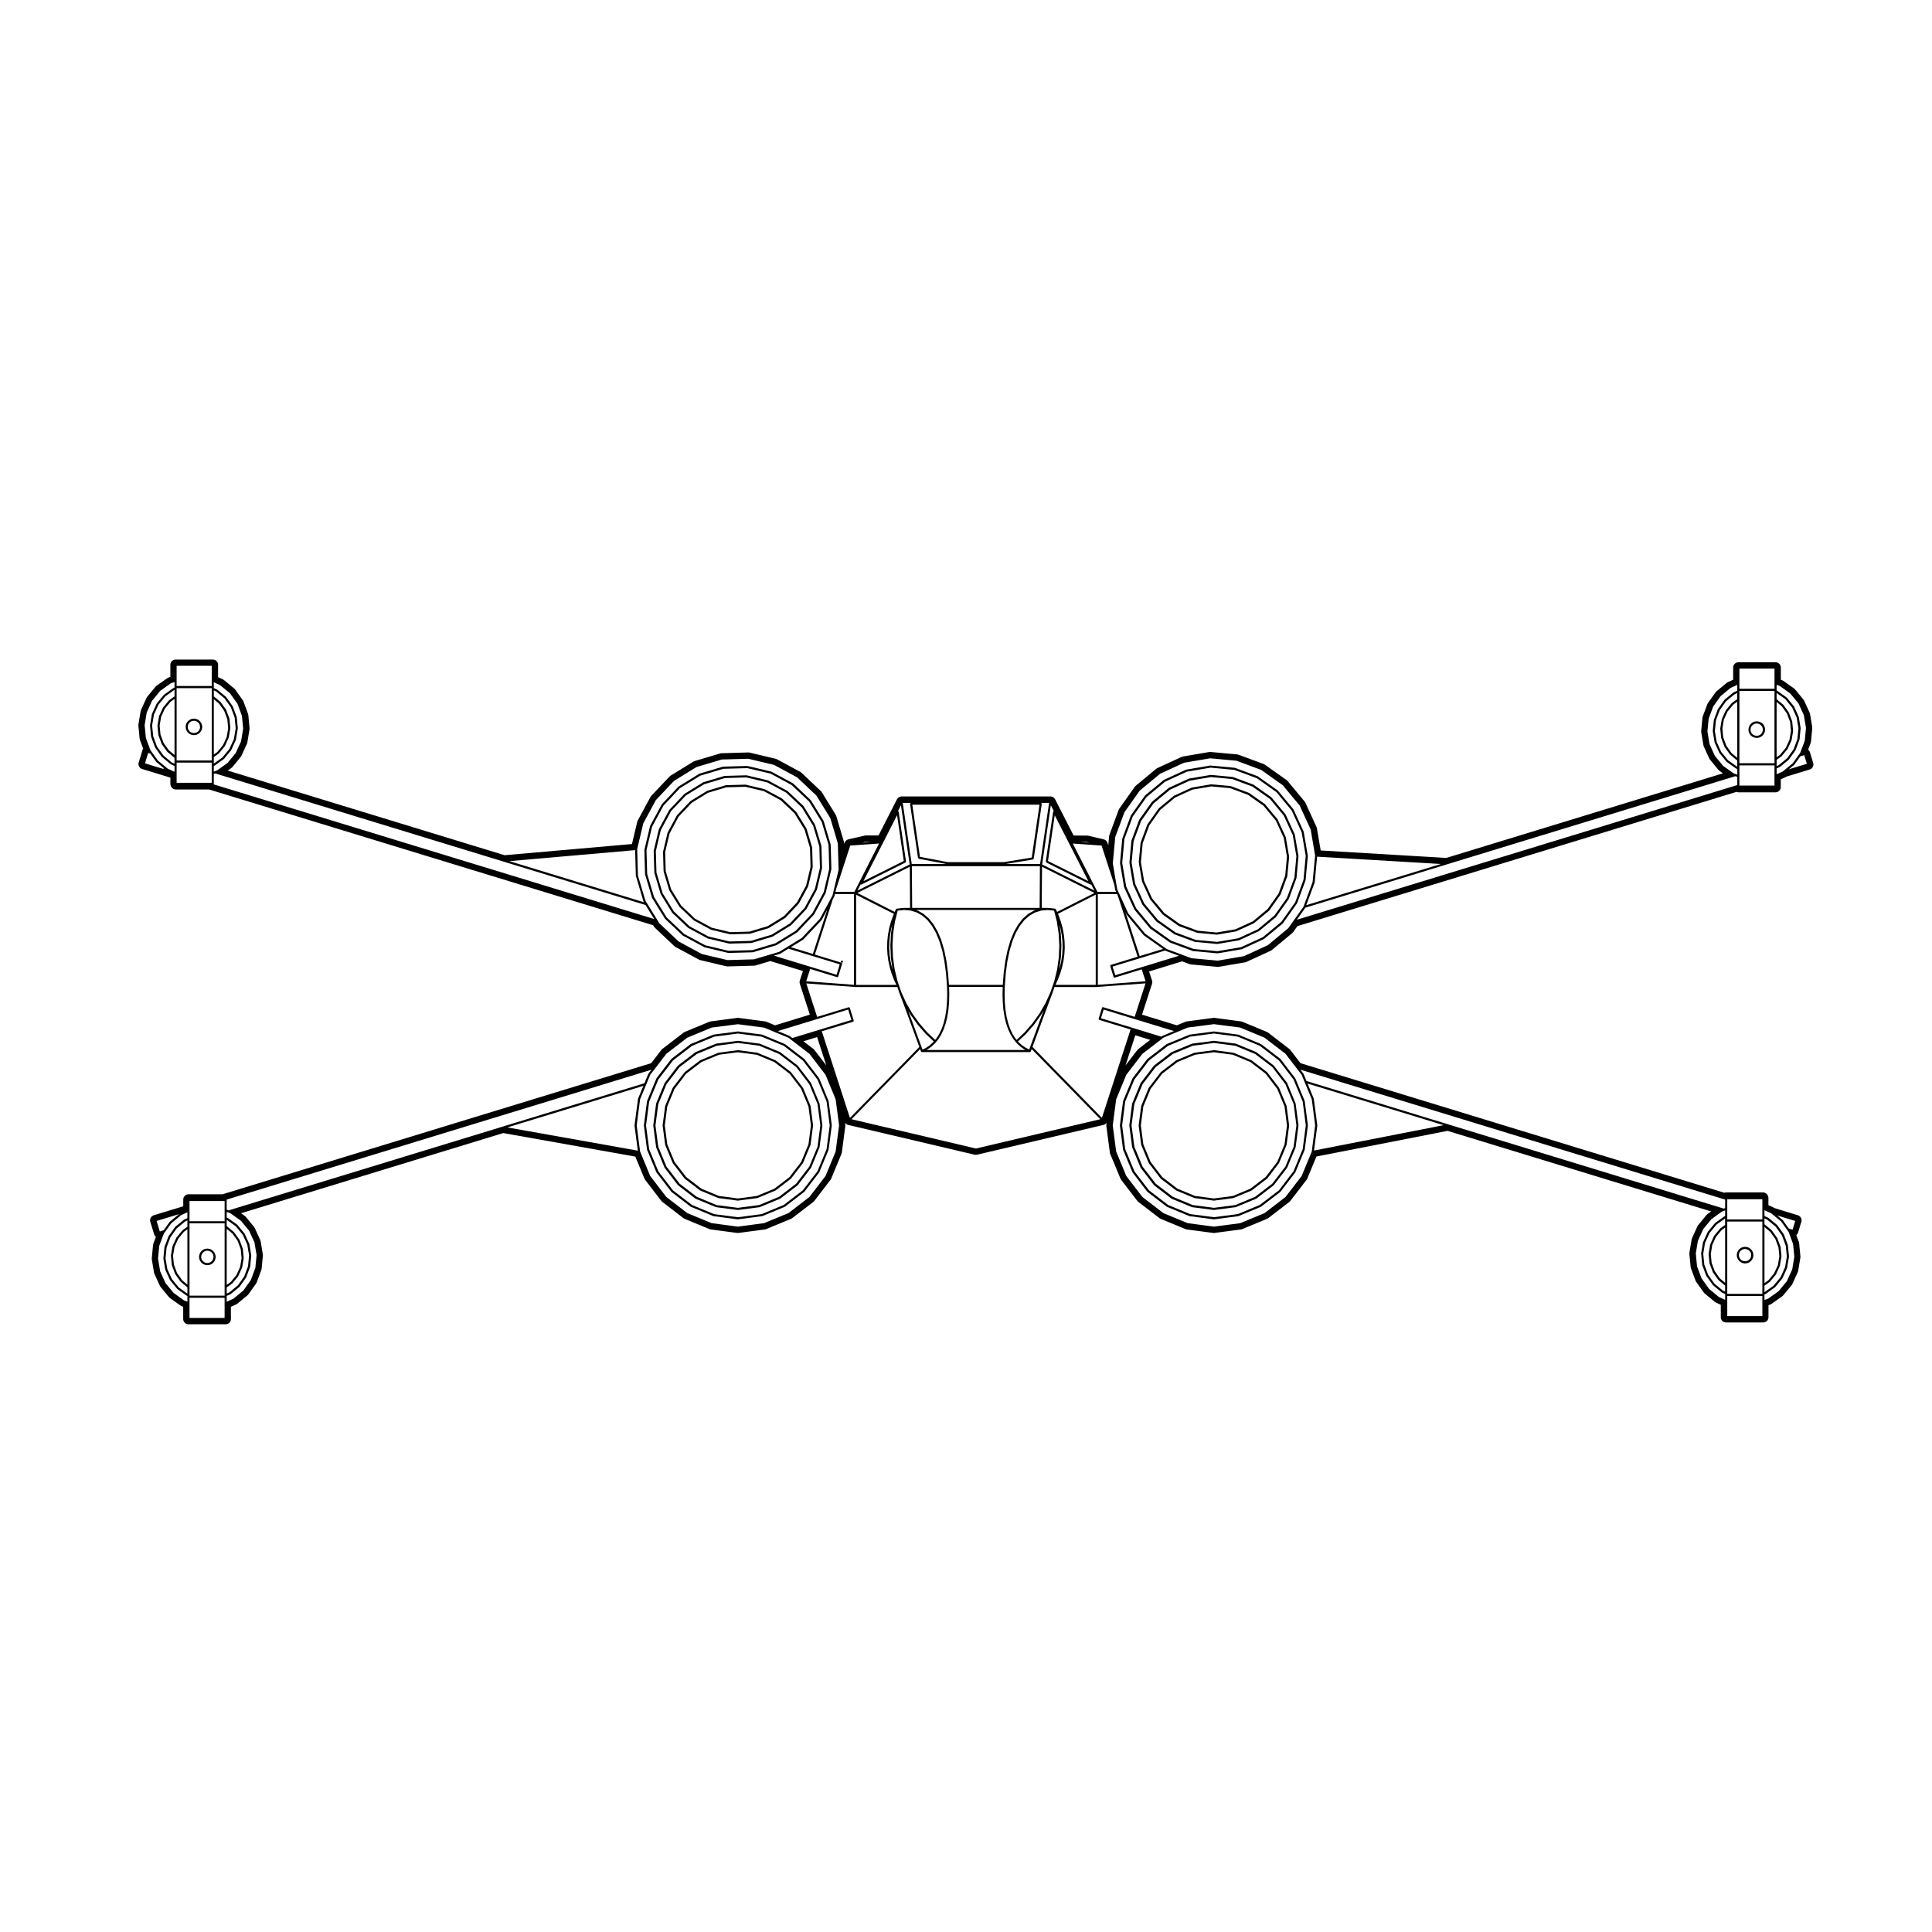 <?xml version="1.0" encoding="UTF-8"?>
<!-- Uploaded to: SVG Repo, www.svgrepo.com, Generator: SVG Repo Mixer Tools -->
<svg fill="#000000" width="800px" height="800px" version="1.1" viewBox="144 144 512 512" xmlns="http://www.w3.org/2000/svg">
 <g>
  <path d="m205.19 493.55v-3.231l1.402-0.641c0.105-0.059 0.211-0.117 0.312-0.195l2.684-2.211c0.098-0.082 0.176-0.168 0.246-0.266l2.023-2.84c0.07-0.09 0.125-0.207 0.168-0.312l1.219-3.266c0.047-0.105 0.074-0.238 0.086-0.352l0.332-3.465c0.016-0.125 0.004-0.246-0.016-0.363l-0.574-3.445c-0.02-0.117-0.055-0.238-0.105-0.344l-1.445-3.168c-0.051-0.117-0.109-0.215-0.191-0.312l-2.211-2.684c-0.086-0.102-0.172-0.176-0.273-0.246l-0.961-0.691 69.477-21.246 35 6.238 2.414 5.824c0.047 0.117 0.105 0.227 0.176 0.312l4.309 5.617c0.082 0.102 0.16 0.176 0.262 0.258l5.606 4.309c0.105 0.07 0.207 0.137 0.316 0.176l6.535 2.707c0.109 0.051 0.23 0.09 0.352 0.102l7.019 0.926c0.059 0.012 0.121 0.012 0.18 0.012s0.117 0 0.176-0.012l7.019-0.926c0.121-0.012 0.242-0.051 0.352-0.102l6.539-2.707c0.105-0.039 0.215-0.105 0.312-0.176l5.613-4.309c0.098-0.082 0.18-0.156 0.258-0.258l4.301-5.617c0.082-0.09 0.137-0.195 0.18-0.312l2.711-6.535c0.051-0.117 0.074-0.227 0.098-0.352l0.926-7.019c0.016-0.117 0.016-0.238 0-0.363l-0.07-0.516c0.195 0.289 0.488 0.492 0.836 0.57l33.508 7.891c0.105 0.02 0.211 0.039 0.316 0.039s0.211-0.02 0.312-0.039l33.512-7.891c0.344-0.082 0.641-0.289 0.836-0.57l-0.07 0.516c-0.02 0.125-0.02 0.246 0 0.363l0.926 7.019c0.02 0.125 0.051 0.238 0.09 0.352l2.715 6.535c0.051 0.117 0.105 0.227 0.176 0.312l4.309 5.617c0.07 0.102 0.156 0.176 0.258 0.258l5.617 4.309c0.09 0.07 0.195 0.137 0.312 0.176l6.535 2.707c0.117 0.051 0.238 0.09 0.352 0.102l7.019 0.926c0.059 0.012 0.117 0.012 0.176 0.012 0.059 0 0.117 0 0.188-0.012l7.019-0.926c0.117-0.012 0.238-0.051 0.344-0.102l6.543-2.707c0.105-0.039 0.215-0.105 0.312-0.176l5.606-4.309c0.102-0.082 0.188-0.156 0.258-0.258l4.309-5.617c0.082-0.09 0.137-0.195 0.188-0.312l2.418-5.844 34.754-6.801 69.852 21.352-0.961 0.691c-0.102 0.07-0.188 0.156-0.266 0.246l-2.211 2.695c-0.082 0.09-0.145 0.195-0.195 0.309l-1.445 3.168c-0.051 0.105-0.082 0.227-0.102 0.344l-0.578 3.438c-0.02 0.125-0.031 0.246-0.012 0.363l0.332 3.473c0.012 0.117 0.031 0.238 0.082 0.352l1.219 3.266c0.039 0.105 0.102 0.215 0.168 0.312l2.023 2.84c0.07 0.102 0.156 0.188 0.246 0.266l2.684 2.211c0.102 0.082 0.195 0.137 0.312 0.188l1.258 0.578v3.293c0 0.766 0.621 1.387 1.395 1.387h9.848c0.777 0 1.395-0.621 1.395-1.387v-3.18l0.504-0.188c0.105-0.051 0.215-0.105 0.312-0.176l2.84-2.016c0.102-0.07 0.188-0.156 0.266-0.246l2.211-2.684c0.082-0.102 0.137-0.207 0.195-0.312l1.438-3.168c0.059-0.117 0.09-0.227 0.105-0.352l0.578-3.438c0.02-0.117 0.02-0.246 0.012-0.363l-0.332-3.465c-0.012-0.125-0.039-0.246-0.082-0.363l-0.68-1.809c0.215-0.156 0.395-0.402 0.473-0.691l0.867-2.828c0.105-0.352 0.082-0.734-0.102-1.062-0.18-0.328-0.473-0.57-0.828-0.68l-6.172-1.891c-0.09-0.051-0.176-0.105-0.227-0.137l-1.395-0.641v-1.867c0-0.766-0.621-1.508-1.395-1.508h-9.848c-0.168 0-0.324 0.031-0.465 0.082l-112.3-34.34-2.715-3.523c-0.07-0.102-0.156-0.188-0.258-0.258l-5.606-4.309c-0.102-0.082-0.207-0.137-0.312-0.188l-6.543-2.707c-0.105-0.039-0.227-0.07-0.344-0.09l-6.957-0.922c-0.07-0.012-0.125-0.012-0.188-0.012-0.059 0-0.117 0-0.176 0.012l-7.019 0.926c-0.117 0.02-0.238 0.051-0.352 0.09l-2.293 0.953-9.23-2.828 2.656-8.184c0.09-0.277 0.09-0.574 0-0.855l-0.785-2.41 8.758-2.68 1.949 0.727c0.105 0.047 0.227 0.07 0.352 0.086l7.043 0.648c0.039 0.012 0.09 0.012 0.125 0.012 0.082 0 0.156-0.012 0.238-0.02l6.977-1.188c0.117-0.02 0.238-0.059 0.344-0.105l6.422-2.957c0.117-0.047 0.215-0.109 0.312-0.191l5.441-4.516c0.09-0.082 0.176-0.168 0.246-0.273l1.102-1.562 116.38-35.578c0.145 0.074 0.309 0.121 0.473 0.121h9.848c0.766 0 1.395-0.629 1.395-1.395v-2.047l1.258-0.574c0.09-0.039 0.176-0.09 0.258-0.145l6.141-1.879c0.352-0.105 0.648-0.348 0.828-0.68 0.176-0.324 0.207-0.711 0.102-1.062l-0.855-2.828c-0.09-0.293-0.266-0.52-0.484-0.695l0.68-1.805c0.039-0.117 0.07-0.242 0.082-0.359l0.332-3.465c0.012-0.121 0.012-0.242-0.012-0.363l-0.57-3.438c-0.02-0.121-0.059-0.238-0.105-0.344l-1.445-3.176c-0.051-0.109-0.117-0.215-0.195-0.309l-2.211-2.695c-0.082-0.098-0.168-0.176-0.266-0.246l-2.832-2.019c-0.102-0.074-0.215-0.125-0.324-0.172l-0.363-0.137v-3.231c0-0.77-0.629-1.395-1.395-1.395h-9.848c-0.777 0-1.395 0.625-1.395 1.395v3.231l-1.395 0.641c-0.105 0.055-0.215 0.117-0.309 0.191l-2.695 2.215c-0.09 0.082-0.176 0.168-0.246 0.266l-2.023 2.836c-0.07 0.098-0.125 0.207-0.168 0.316l-1.219 3.258c-0.039 0.109-0.07 0.238-0.082 0.359l-0.332 3.465c-0.012 0.121-0.012 0.246 0.012 0.363l0.578 3.441c0.012 0.117 0.051 0.238 0.102 0.348l1.445 3.168c0.051 0.109 0.117 0.215 0.195 0.309l2.211 2.691c0.082 0.102 0.168 0.18 0.266 0.25l0.961 0.691-73.328 22.418-33.277-1.977-1.004-5.883c-0.02-0.117-0.051-0.238-0.105-0.344l-2.953-6.422c-0.051-0.117-0.117-0.215-0.188-0.312l-4.523-5.445c-0.07-0.102-0.168-0.172-0.266-0.246l-5.773-4.09c-0.102-0.07-0.195-0.125-0.312-0.172l-6.629-2.453c-0.117-0.047-0.238-0.07-0.363-0.086l-7.043-0.648c-0.039-0.012-0.082-0.012-0.125-0.012-0.082 0-0.145 0.012-0.238 0.02l-6.969 1.188c-0.117 0.02-0.238 0.059-0.344 0.105l-6.434 2.957c-0.105 0.051-0.215 0.109-0.309 0.191l-5.453 4.516c-0.09 0.086-0.176 0.176-0.246 0.273l-4.09 5.773c-0.07 0.098-0.125 0.207-0.168 0.316l-2.457 6.637c-0.039 0.117-0.07 0.23-0.082 0.352l-0.215 2.41-0.215-0.637c-0.145-0.465-0.527-0.812-1.004-0.934l-4.18-0.984-3.797-0.031-4.891-9.594c-0.238-0.469-0.719-0.762-1.25-0.762h-39.422c-0.523 0-1.004 0.297-1.246 0.762l-4.891 9.582h-3.477l-4.508 1.023c-0.473 0.117-0.855 0.469-1.004 0.934l-0.113 0.281-0.004-0.223c-0.004-0.121-0.023-0.246-0.059-0.359l-2.023-6.781c-0.035-0.109-0.086-0.23-0.141-0.332l-3.707-6.019c-0.066-0.105-0.145-0.203-0.23-0.281l-5.144-4.863c-0.09-0.086-0.188-0.16-0.297-0.223l-6.223-3.359c-0.105-0.059-0.223-0.102-0.336-0.125l-6.883-1.637c-0.105-0.023-0.215-0.039-0.324-0.039h-0.039l-7.07 0.207c-0.121 0-0.246 0.016-0.359 0.055l-6.785 2.019c-0.109 0.035-0.227 0.086-0.328 0.145l-6.027 3.707c-0.105 0.066-0.195 0.141-0.281 0.23l-4.863 5.144c-0.086 0.09-0.152 0.188-0.211 0.297l-3.367 6.227c-0.059 0.105-0.105 0.215-0.133 0.336l-1.402 5.906-33.75 2.961-73.363-22.43 0.969-0.695c0.102-0.07 0.188-0.152 0.266-0.242l2.211-2.695c0.082-0.098 0.141-0.195 0.191-0.309l1.445-3.176c0.051-0.105 0.086-0.223 0.105-0.344l0.57-3.441c0.023-0.117 0.023-0.238 0.016-0.359l-0.332-3.473c-0.012-0.121-0.039-0.238-0.086-0.352l-1.215-3.266c-0.047-0.105-0.105-0.215-0.172-0.316l-2.019-2.832c-0.074-0.105-0.156-0.191-0.25-0.266l-2.691-2.211c-0.09-0.082-0.195-0.145-0.309-0.195l-1.266-0.574v-3.293c0-0.766-0.621-1.387-1.391-1.387l-9.863 0.012c-0.77 0-1.395 0.621-1.395 1.387v3.184l-0.5 0.188c-0.117 0.047-0.223 0.102-0.316 0.172l-2.844 2c-0.102 0.07-0.191 0.152-0.266 0.25l-2.215 2.684c-0.074 0.098-0.137 0.195-0.191 0.309l-1.445 3.176c-0.051 0.105-0.086 0.23-0.105 0.344l-0.574 3.445c-0.02 0.117-0.023 0.242-0.016 0.363l0.332 3.465c0.016 0.121 0.039 0.246 0.086 0.352l0.852 2.277c-0.082 0.105-0.137 0.238-0.18 0.367l-1.004 3.301c-0.23 0.734 0.188 1.516 0.922 1.738l5.422 1.656 2.047 0.625v1.633c0 0.77 0.625 1.516 1.395 1.516h8.891l117.66 35.973 0.238 0.395c0.066 0.102 0.141 0.195 0.23 0.281l5.144 4.863c0.09 0.086 0.188 0.152 0.297 0.211l6.223 3.359c0.105 0.059 0.223 0.105 0.336 0.125l6.883 1.637c0.105 0.023 0.215 0.039 0.324 0.039h0.039l7.074-0.195c0.117-0.012 0.242-0.023 0.359-0.059l3.894-1.164 8.645 2.641-0.82 2.523c-0.09 0.281-0.09 0.578 0 0.855l2.656 8.184-9.23 2.828-2.293-0.953c-0.109-0.039-0.23-0.07-0.352-0.09l-7.019-0.926c-0.059-0.012-0.117-0.012-0.176-0.012-0.059 0-0.121 0-0.18 0.012l-7.019 0.926c-0.121 0.02-0.242 0.051-0.352 0.09l-6.535 2.707c-0.109 0.051-0.215 0.105-0.316 0.188l-5.606 4.309c-0.102 0.07-0.18 0.156-0.262 0.258l-2.711 3.523-113.59 34.738h-9.02c-0.766 0-1.391 0.629-1.391 1.395v1.789l-7.809 2.383c-0.734 0.227-1.152 1.004-0.922 1.742l1.004 3.293c0.09 0.277 0.258 0.523 0.48 0.699l-0.68 1.797c-0.039 0.117-0.066 0.246-0.082 0.352l-0.332 3.473c-0.012 0.125-0.004 0.246 0.012 0.363l0.574 3.438c0.023 0.125 0.059 0.238 0.109 0.344l1.441 3.18c0.051 0.105 0.117 0.215 0.191 0.309l2.215 2.695c0.074 0.09 0.168 0.176 0.266 0.246l2.832 2.016c0.102 0.082 0.211 0.125 0.316 0.176l0.367 0.137v3.231c0 0.766 0.625 1.395 1.391 1.395h9.855c0.781 0 1.402-0.629 1.402-1.398zm0.305-9.375c0.004-0.012-0.004-0.02 0-0.02 0.016-0.012 0.035-0.012 0.051-0.031l1.562-1.879c0.004-0.02-0.012-0.031-0.004-0.039 0.012-0.02 0.035-0.012 0.039-0.031l1.012-2.223c0.012-0.012-0.02-0.031-0.012-0.039 0-0.02 0.031-0.012 0.035-0.031l0.402-2.418c0-0.02-0.023-0.02-0.023-0.039 0-0.012 0.023-0.012 0.023-0.031l-0.23-2.43c-0.004-0.02-0.031-0.012-0.035-0.031-0.004-0.02 0.023-0.02 0.02-0.039l-0.855-2.301c-0.012-0.02-0.035 0-0.047-0.02-0.004-0.012 0.016-0.031 0.004-0.039l-1.414-1.988c-0.012-0.02-0.035 0-0.047-0.012-0.016-0.02 0.012-0.039-0.012-0.051l-1.891-1.559 0.008-1.012v-0.629l0.074 0.031 2.336 1.664 1.844 2.242 1.199 2.625 0.48 2.852-0.281 2.871-1.012 2.715-1.672 2.344-2.231 1.848-0.734 0.332v-1.633zm-1.414 0.332v-14.855l1.516 1.25 1.371 1.918 0.832 2.231 0.227 2.363-0.395 2.344-0.977 2.156-1.523 1.84zm0.992 2.473c0.012 0 0-0.012 0.012-0.02 0.016 0 0.039 0 0.055-0.02l2.289-1.879c0.012-0.012-0.004-0.031 0.004-0.039 0.012-0.012 0.035 0 0.051-0.02l1.719-2.414c0.012-0.02-0.012-0.031-0.004-0.039 0.012-0.012 0.035-0.012 0.039-0.031l1.043-2.785c0.004-0.012-0.023-0.02-0.02-0.031 0.004-0.02 0.031-0.02 0.035-0.039l0.289-2.941c0-0.02-0.031-0.02-0.031-0.039 0-0.02 0.031-0.02 0.023-0.031l-0.488-2.934c-0.004-0.012-0.035-0.012-0.039-0.02-0.004-0.02 0.02-0.031 0.016-0.051l-1.23-2.695c-0.004-0.02-0.035 0-0.047-0.02-0.012-0.012 0.02-0.031 0.004-0.039l-1.883-2.293c-0.012-0.012-0.031 0-0.047-0.012-0.012 0 0.004-0.031-0.004-0.039l-2.414-1.723c-0.016-0.012-0.031 0.02-0.039 0.012-0.02-0.012-0.004-0.039-0.023-0.039l-0.297-0.117v-1.516l0.387 0.145 0.625 0.238 2.746 1.961 2.188 2.656 1.41 3.098 0.559 3.367-0.328 3.394-1.195 3.199-1.977 2.766-2.629 2.176-1.789 0.816v-1.559zm-3.535-138.82-0.621 0.238-0.258 0.098v-1.508l0.16-0.059c0.004-0.004 0-0.016 0.012-0.02 0.016-0.004 0.035-0.004 0.055-0.02l2.414-1.723c0.004-0.004-0.004-0.016 0-0.016 0.02-0.016 0.035-0.016 0.051-0.031l1.891-2.289c0.012-0.016-0.012-0.023-0.004-0.039 0.012-0.012 0.035-0.004 0.039-0.023l1.23-2.699c0.004-0.012-0.02-0.023-0.016-0.035 0.012-0.02 0.035-0.016 0.039-0.035l0.488-2.922c0.004-0.02-0.023-0.02-0.023-0.039 0-0.012 0.031-0.012 0.031-0.031l-0.289-2.953c0-0.02-0.023-0.016-0.035-0.031 0-0.016 0.023-0.02 0.02-0.039l-1.039-2.777c-0.004-0.02-0.035-0.012-0.047-0.02-0.004-0.016 0.02-0.035 0.012-0.047l-1.727-2.418c-0.012-0.012-0.035 0.004-0.047-0.004-0.012-0.02 0.012-0.039-0.004-0.055l-2.289-1.883c-0.012-0.016-0.031 0.016-0.047 0.004-0.012-0.012 0-0.039-0.016-0.047l-0.867-0.387 0.004-0.258v-1.293l1.652 0.762 2.637 2.168 1.98 2.769 1.188 3.199 0.328 3.402-0.559 3.371-1.41 3.094-2.18 2.641zm0.406-4.449c0.004-0.004-0.004-0.02 0.004-0.02 0.016-0.012 0.035-0.012 0.047-0.023l1.562-1.891c0.012-0.012-0.012-0.023-0.004-0.035 0.012-0.016 0.039-0.012 0.047-0.031l1.012-2.223c0.004-0.016-0.02-0.023-0.016-0.039 0.004-0.02 0.035-0.012 0.035-0.031l0.402-2.414c0.004-0.02-0.023-0.02-0.023-0.039 0-0.016 0.031-0.016 0.031-0.035l-0.23-2.434c-0.004-0.02-0.031-0.016-0.039-0.023 0-0.02 0.031-0.023 0.02-0.047l-0.855-2.293c-0.004-0.02-0.031-0.004-0.039-0.02-0.012-0.012 0.016-0.031 0.004-0.047l-1.422-1.996c-0.012-0.016-0.031 0.004-0.047-0.012-0.012-0.016 0.012-0.035-0.004-0.051l-1.762-1.445v-1.605l0.605 0.277 2.227 1.84 1.676 2.348 1.012 2.711 0.277 2.887-0.48 2.848-1.195 2.625-1.848 2.246-2.277 1.621v-1.742zm-1.285 0.238v-14.645l1.379 1.145 1.371 1.926 0.832 2.223 0.227 2.367-0.387 2.344-0.984 2.152-1.516 1.84zm0 7.898v-2.746l0.363-0.141 76.453 23.383 37.598 11.492 2.297 3.719-116.73-35.68c0-0.023 0.016-0.016 0.016-0.027zm113.88 31.07c0.004 0.02 0.031 0.016 0.039 0.035 0.004 0.012-0.02 0.023-0.012 0.035l0.07 0.117-35.629-10.891 33.309-2.922 0.188 6.781c0 0.02 0.031 0.012 0.031 0.031 0.004 0.02-0.023 0.02-0.016 0.039zm0.961 0.523-0.449-0.727-1.996-6.695-0.195-7.008 1.617-6.805 3.336-6.176 4.805-5.082 5.953-3.668 6.715-2.004 7.023-0.195 6.797 1.613 6.152 3.32 5.109 4.832 3.672 5.961 1.996 6.695 0.203 7.008-1.168 4.914-0.277 1.152-0.176 0.746-0.402 0.746-2.934 5.426-4.801 5.082-3.707 2.277-2.246 1.387-2.453 0.734-4.258 1.266-7.027 0.195-6.797-1.613-6.144-3.32-5.113-4.82-0.492-0.801zm61.461-15.906-6.543 12.82h-5.004l0.188-0.805 3.719-11.465zm-4.43-0.23 0.777-0.188h1.777zm12.656-10.312c0 0.004-0.016 0.016-0.016 0.02l2.109 14.332c0.012 0.082 0.102 0.102 0.156 0.141 0.035 0.023 0.023 0.09 0.07 0.098l7.266 1.379h-9.152l-2.387-16.191h2.121c-0.031 0.02-0.035 0.051-0.055 0.074-0.047 0.047-0.125 0.059-0.125 0.125-0.004 0.02 0.012 0.012 0.012 0.023zm34.871 0c0-0.012 0.02-0.004 0.02-0.02 0-0.07-0.09-0.086-0.125-0.125-0.02-0.023-0.031-0.055-0.059-0.074h2.125l-2.383 16.191h-9.109l7.184-1.18c0.051-0.012 0.031-0.074 0.07-0.09 0.07-0.051 0.145-0.066 0.168-0.145l2.137-14.535c-0.004-0.008-0.027-0.02-0.027-0.023zm15.875 11.094 3.387 10.438 0.215 1.293c0.012 0.016 0.031 0.012 0.039 0.031 0.012 0.016-0.02 0.023-0.012 0.039l0.215 0.473h-4.949l-6.535-12.82zm-5.766-0.969h1.773l0.777 0.188zm172.81-36.82c-0.012 0.012 0.012 0.031 0 0.035-0.02 0.016-0.031-0.004-0.051 0.012l-1.559 1.883c-0.012 0.016 0.012 0.035 0.012 0.047-0.02 0.02-0.039 0-0.051 0.02l-1.012 2.227c-0.012 0.02 0.02 0.023 0.02 0.047-0.012 0.012-0.039 0.004-0.039 0.023l-0.402 2.414c-0.012 0.02 0.02 0.02 0.02 0.039 0 0.016-0.031 0.016-0.031 0.035l0.238 2.43c0.012 0.02 0.031 0.012 0.039 0.031 0 0.016-0.031 0.023-0.02 0.039l0.855 2.297c0.012 0.02 0.031 0.012 0.039 0.031 0.012 0.016-0.012 0.02 0 0.035l1.414 1.988c0.012 0.02 0.031 0.016 0.051 0.023 0.012 0.004-0.012 0.023 0 0.035l1.891 1.559v1.641l-0.07-0.035-2.344-1.664-1.848-2.242-1.188-2.625-0.484-2.852 0.277-2.875 1.023-2.715 1.664-2.344 2.242-1.844 0.73-0.336v1.637zm1.418-0.34v14.852l-1.516-1.25-1.367-1.918-0.836-2.231-0.227-2.359 0.395-2.348 0.984-2.152 1.516-1.844zm-0.992-2.473c-0.02 0.004 0 0.031-0.02 0.047-0.012 0.004-0.031-0.02-0.039-0.004l-2.293 1.883c-0.012 0.016 0.012 0.039-0.012 0.055 0 0.012-0.031-0.012-0.039 0.004l-1.723 2.414c-0.012 0.016 0.012 0.035 0.012 0.047-0.012 0.016-0.039 0-0.039 0.02l-1.043 2.785c-0.012 0.012 0.02 0.023 0.02 0.035-0.012 0.02-0.031 0.016-0.039 0.035l-0.289 2.949c0 0.02 0.031 0.02 0.031 0.035 0 0.02-0.031 0.02-0.02 0.035l0.484 2.926c0.012 0.016 0.031 0.012 0.039 0.031 0.012 0.016-0.02 0.023-0.012 0.039l1.23 2.695c0 0.02 0.031 0.016 0.039 0.031 0.012 0.012-0.012 0.023 0 0.035l1.879 2.293c0.02 0.012 0.039 0.012 0.051 0.023 0.012 0 0 0.016 0.012 0.02l2.414 1.723c0.02 0.012 0.039 0.012 0.059 0.02 0.012 0.004 0 0.012 0.012 0.016l0.289 0.109v1.508l-0.383-0.145-0.621-0.223-2.754-1.969-2.188-2.648-1.406-3.094-0.57-3.367 0.332-3.394 1.188-3.203 1.98-2.766 2.625-2.176 1.789-0.816v1.559zm0.504 22.207 0.492 0.18v2.176l-116.72 35.691 2.231-3.16c0.012-0.004-0.012-0.02 0-0.031l37.598-11.504zm-113.73 34.184 2.223-5.996c0.012-0.016-0.02-0.031-0.02-0.039 0.012-0.02 0.039-0.016 0.039-0.035l0.629-6.781 32.816 1.941zm1.684-6.156-2.402 6.5-0.031 0.082-2.684 3.789-1.352 1.906-5.402 4.488-6.367 2.922-6.906 1.176-6.957-0.645-2.363-0.875-4.211-1.562-0.188-0.133-5.523-3.93-4.481-5.387-2.242-4.902-0.297-0.625-0.371-0.832-0.227-1.281-0.953-5.621 0.648-6.977 2.438-6.57 4.035-5.703 5.402-4.484 6.359-2.922 6.918-1.176 6.949 0.641 6.574 2.434 5.719 4.055 4.481 5.391 2.922 6.352 1.168 6.906zm108.45 87.367 0.609-0.227h0.012l0.246-0.102v1.516l-0.156 0.051c-0.02 0.012 0 0.039-0.02 0.051-0.012 0.012-0.031-0.02-0.039-0.012l-2.418 1.723c-0.012 0.012 0.012 0.031 0 0.039-0.02 0.012-0.039-0.012-0.051 0.012l-1.891 2.281c-0.012 0.02 0.02 0.039 0.012 0.059-0.012 0.012-0.039 0-0.051 0.012l-1.23 2.695c0 0.02 0.02 0.031 0.02 0.051-0.012 0.012-0.039 0-0.039 0.02l-0.492 2.922c0 0.02 0.031 0.02 0.031 0.039 0 0.02-0.031 0.02-0.031 0.039l0.289 2.953c0 0.02 0.031 0.012 0.039 0.031 0 0.012-0.031 0.031-0.02 0.039l1.031 2.777c0.012 0.02 0.031 0.012 0.039 0.031 0.012 0.012-0.012 0.02 0 0.039l1.723 2.414c0.012 0.02 0.039 0.02 0.051 0.031 0.012 0.012-0.012 0.031 0 0.031l2.293 1.891c0.012 0.012 0.031 0.012 0.051 0.02 0.012 0.012 0 0.012 0.012 0.02l0.855 0.383v1.555l-1.652-0.754-2.625-2.168-1.98-2.777-1.199-3.199-0.324-3.406 0.559-3.356 1.414-3.098 2.176-2.637zm-0.414 4.445c-0.012 0.012 0.012 0.031-0.012 0.051-0.012 0.012-0.031-0.012-0.039 0l-1.559 1.898c-0.02 0.012 0.012 0.031 0 0.039-0.012 0.02-0.039 0-0.039 0.02l-1.012 2.223c-0.012 0.02 0.02 0.031 0.012 0.051 0 0.012-0.031 0.012-0.039 0.031l-0.395 2.414c-0.012 0.02 0.02 0.02 0.02 0.031 0 0.02-0.031 0.02-0.031 0.039l0.238 2.43c0 0.02 0.031 0.02 0.031 0.039 0 0.012-0.02 0.02-0.012 0.039l0.855 2.281c0 0.02 0.031 0.02 0.039 0.031 0.012 0.012-0.012 0.02-0.012 0.039l1.426 1.996c0.012 0.012 0.031 0.012 0.039 0.02 0.012 0.012 0 0.031 0.012 0.031l1.754 1.445v1.613l-0.598-0.277-2.223-1.84-1.684-2.352-1.012-2.707-0.277-2.883 0.473-2.852 1.199-2.625 1.848-2.242 2.273-1.621v1.738zm1.281-0.215v14.641l-1.375-1.145-1.367-1.93-0.836-2.223-0.227-2.363 0.395-2.344 0.973-2.156 1.516-1.828zm0-5.16-0.352 0.137-73.012-22.32-37.578-11.492-0.785-1.898c-0.012-0.02-0.039-0.012-0.051-0.02 0-0.012 0.02-0.031 0.012-0.039l-0.797-1.055 112.57 34.43-0.004 2.258zm-108.11-21.91c0-0.02 0.031-0.02 0.031-0.039l-0.926-7.019c0-0.02-0.031-0.012-0.039-0.031 0-0.012 0.031-0.02 0.02-0.039l-1.641-3.965 36.074 11.027-34.359 6.723 0.875-6.621c-0.004-0.016-0.035-0.016-0.035-0.035zm-4.125-13.422 0.828 1.996 1.859 4.488 0.906 6.938-0.906 6.938-2.684 6.473-4.262 5.551-5.566 4.281-6.453 2.664-6.949 0.918-6.949-0.918-6.453-2.664-5.566-4.281-4.262-5.551-2.684-6.473-0.918-6.938 0.918-6.938 2.676-6.465 4.262-5.566 5.246-4.016-0.004-0.016 0.312-0.238 3.75-1.559 2.715-1.133 6.949-0.906 6.949 0.906 6.453 2.676 5.566 4.273 2.961 3.859v0.012zm-40.129-9.25-3.117 2.402c-0.102 0.07-0.188 0.156-0.258 0.258l-3.16 4.109 2.59-7.981zm3.238-1.062c-0.02 0.012 0 0.031-0.02 0.051-0.012 0-0.031-0.02-0.039-0.012l-0.238 0.176-7.703-2.363-8.281-2.527 0.711-2.293 8.324 2.551 10.312 3.148zm-7.348-5.039-8.332-2.551c-0.137-0.039-0.309 0.051-0.344 0.188l-0.867 2.828c-0.039 0.145 0.039 0.309 0.188 0.352l8.266 2.527-7.598 23.426-18.391-18.801 2.644-7.203 2.637-7.074v-0.008l0.551-1.594h11.211s0.012 0 0.02-0.012l12.891-0.953zm-62.465-8.328-0.402-1.176-0.746-3.113-0.434-3.129-0.137-3.188 0.176-3.164 0.473-3.152 0.734-2.898 1.691-0.172h0.051l1.672 0.145 1.637 0.508 1.473 0.836 1.344 1.176 1.184 1.508 1.082 1.891 0.91 2.191 0.742 2.492 0.59 2.848 0.422 3.117 0.262 3.434 0.055 2.254-0.059 2.086-0.176 1.98-0.289 1.789-0.402 1.664-0.504 1.477-0.621 1.34-0.734 1.188-0.402 0.492-2.102-1.98-2.102-2.414-1.844-2.57-1.594-2.754-1.324-2.891-0.609-1.773-0.012-0.031zm-1.344-18.965-0.191 0.434c0 0.012 0.004 0.012 0.004 0.012-0.004 0.004-0.012 0-0.012 0l-0.59 1.672c-0.004 0.012 0.012 0.016 0.004 0.02 0 0.012-0.012 0-0.012 0.012l-0.457 1.676c0 0.012 0.012 0.012 0.012 0.012-0.004 0.012-0.016 0.004-0.016 0.012l-0.312 1.703c0 0.004 0.012 0.004 0.004 0.016h-0.012l-0.176 1.707c0 0.004 0.012 0.004 0.012 0.016 0 0.004-0.012 0.004-0.012 0.012l-0.047 1.707c0 0.012 0.004 0.012 0.004 0.016 0 0-0.004 0-0.004 0.004l0.098 1.707c0 0.012 0.016 0.012 0.016 0.016 0 0.004-0.012 0.004-0.012 0.016l0.23 1.707c0 0.004 0.012 0.004 0.012 0.004 0 0.004-0.004 0.004-0.004 0.016l0.367 1.691c0 0.004 0.016 0.004 0.016 0.016 0 0.004-0.012 0.004-0.012 0.012l0.508 1.684c0.004 0.012 0.012 0.012 0.012 0.012 0.004 0.004-0.004 0.004-0.004 0.012l0.645 1.656c0.004 0.004 0.012 0.004 0.012 0.004s-0.004 0.004-0.004 0.016l0.586 1.234h-10.68v-23.902zm-9.684-5.539 13.895-6.949 0.074 10.902h-1.578c-0.012 0-0.012 0.012-0.02 0.02-0.004 0-0.004-0.016-0.012-0.016l-1.914 0.195c-0.059 0.012-0.055 0.082-0.098 0.117-0.047 0.023-0.105 0-0.137 0.051l-0.312 0.707zm8.941 10.68c0 0.012-0.02 0.012-0.02 0.016l-0.172 3.199c0 0.004 0.012 0.004 0.012 0.012 0 0.012-0.012 0.012-0.012 0.016l0.137 3.203c0 0.012 0.012 0.012 0.012 0.016s-0.012 0.004-0.012 0.016l0.43 3.055-0.188-0.613-0.367-1.672-0.227-1.688-0.098-1.699 0.047-1.668 0.176-1.703 0.312-1.688 0.297-1.113-0.344 2.289c0 0.016 0.016 0.016 0.016 0.023zm44.129 12.43s0.012 0 0.012-0.004l0.641-1.656c0-0.004-0.012-0.004 0-0.012l0.516-1.691c0.012-0.004-0.012-0.004 0-0.012 0-0.012 0.012-0.012 0.012-0.016l0.363-1.691v-0.016s0.012 0 0.012-0.004l0.227-1.707c0-0.012-0.012-0.012-0.012-0.016s0.02-0.004 0.02-0.016l0.102-1.707c0-0.004-0.012-0.004-0.012-0.004s0.012-0.004 0.012-0.016l-0.051-1.707c0-0.004-0.012-0.004-0.012-0.012 0-0.012 0.012-0.012 0.012-0.016l-0.176-1.707-0.012-0.004c-0.012-0.012 0-0.012 0-0.016l-0.312-1.703c0-0.004-0.012 0-0.012-0.004 0-0.004 0.012-0.004 0.012-0.016l-0.465-1.676c0-0.012 0 0-0.012-0.012 0-0.004 0.012-0.004 0.012-0.012l-0.59-1.672c0-0.004-0.012 0-0.012-0.004-0.012-0.004 0.012-0.016 0-0.02l-0.188-0.43 10.016-5.082v23.902h-10.676l0.578-1.234 0.004-0.012zm0.867-5.973c0-0.004 0.012-0.004 0.012-0.016l0.125-3.203c0-0.004-0.012-0.004-0.012-0.016 0-0.004 0.012-0.004 0.012-0.012l-0.168-3.199c0-0.004-0.02-0.004-0.02-0.016s0.02-0.012 0.02-0.02l-0.352-2.273 0.297 1.098 0.312 1.688 0.188 1.703 0.039 1.668-0.102 1.699-0.227 1.676-0.363 1.672-0.188 0.629 0.422-3.066c0.004-0.008 0.004-0.008 0.004-0.012zm-1.012-12.109-0.309-0.707c-0.031-0.059-0.09-0.023-0.137-0.051-0.039-0.039-0.039-0.105-0.09-0.117l-1.918-0.195c-0.012 0-0.012 0.016-0.012 0.016-0.012-0.012-0.012-0.02-0.02-0.02h-1.582l0.082-10.898 13.895 6.949zm-2.531-0.512h0.051l1.691 0.172 0.734 2.898 0.473 3.152 0.176 3.164-0.137 3.188-0.434 3.129-0.746 3.113-0.402 1.176-0.012 0.012-0.012 0.031-0.609 1.773v0.012l-0.012 0.02-1.309 2.863-1.594 2.754-1.84 2.57-2.106 2.414-2.106 1.98-0.402-0.492-0.73-1.188-0.621-1.34-0.504-1.477-0.402-1.664-0.289-1.789-0.176-1.98-0.059-2.086 0.059-2.254 0.258-3.426 0.414-3.117 0.598-2.848 0.734-2.492 0.906-2.191 1.082-1.891 1.188-1.508 1.352-1.176 1.465-0.836 1.633-0.508zm-28.938 34.242c0.004-0.012 0.02-0.012 0.023-0.02l0.746-1.211c0.004-0.012-0.004-0.012-0.004-0.02 0.004-0.012 0.02-0.012 0.02-0.012l0.637-1.367c0.004-0.012-0.004-0.012-0.004-0.02 0 0 0.012 0 0.016-0.012l0.523-1.516c0.004-0.012-0.004-0.012-0.004-0.012 0-0.012 0.012-0.012 0.016-0.02l0.402-1.664c0-0.012-0.012-0.012-0.012-0.02h0.012l0.297-1.828h-0.012c0-0.012 0.012-0.012 0.012-0.012l0.176-1.98c0-0.012-0.012-0.012-0.012-0.02h0.012l0.059-2.117-0.012-0.012 0.012-0.012-0.051-1.98h14.211l-0.051 1.98 0.012 0.012h-0.012l0.07 2.125h0.012c0 0.012-0.012 0.012-0.012 0.02l0.168 1.98s0.012 0 0.012 0.012l0.289 1.828h0.012c0 0.012-0.012 0.012-0.012 0.02l0.414 1.664c0 0.012 0.012 0.012 0.012 0.02h-0.012l0.523 1.527c0.012 0.012 0.02 0.012 0.02 0.012 0 0.012-0.012 0.012-0.012 0.02l0.641 1.367s0.02 0 0.02 0.012-0.012 0.012 0 0.02l0.746 1.211c0 0.012 0.02 0.012 0.02 0.02 0.012 0 0 0.012 0 0.02l0.598 0.73 0.258 0.312c0.012 0.012 0.02 0.012 0.031 0.02 0 0-0.012 0.012 0 0.02l0.973 0.898c0.012 0.012 0.02 0.012 0.031 0.012s0 0.02 0 0.02l1.086 0.746c0.012 0 0.02 0 0.031 0.012v0.012l0.117 0.059h-26.18l0.117-0.059v-0.012c0.012-0.012 0.023-0.012 0.035-0.012l1.09-0.746c0.004 0-0.004-0.02-0.004-0.02 0.02 0 0.031 0 0.035-0.012l0.977-0.898c0.004-0.012-0.004-0.02 0-0.02 0.012-0.012 0.02-0.012 0.031-0.02l0.25-0.312h0.004l0.598-0.73c0.004-0.004-0.004-0.016 0-0.016zm1.566-23.609c0-0.012-0.012 0-0.016-0.012l0.004-0.012-0.754-2.551c-0.004-0.004-0.02 0-0.02-0.012-0.004-0.012 0.012-0.016 0.012-0.02l-0.926-2.215c0-0.012-0.016 0-0.016-0.012-0.004-0.012 0.012-0.016 0.004-0.023l-1.082-1.895c-0.004-0.012-0.02 0-0.031-0.004-0.004-0.004 0.012-0.02 0.004-0.023l-1.234-1.562c-0.012-0.016-0.02 0.004-0.031-0.012-0.012-0.004 0.004-0.023-0.004-0.031l-1.379-1.211c-0.012-0.004-0.023 0.016-0.035 0-0.012-0.004 0.004-0.023-0.012-0.031l-1.531-0.871c-0.012-0.004-0.02 0.016-0.035 0.016-0.012-0.016 0-0.035-0.02-0.039l-0.395-0.121h31.766l-0.395 0.121c-0.012 0.004 0 0.023-0.02 0.039-0.012 0-0.02-0.02-0.031-0.016l-1.527 0.871c-0.02 0.004 0 0.023-0.012 0.031-0.012 0.016-0.031-0.004-0.039 0l-1.387 1.211c-0.012 0.004 0.012 0.023 0 0.031-0.012 0.016-0.031-0.004-0.031 0.012l-1.238 1.562c0 0.004 0.012 0.02 0.012 0.023-0.012 0.004-0.031-0.004-0.031 0.004l-1.082 1.895c-0.012 0.012 0.012 0.016 0.012 0.023-0.012 0.012-0.02 0-0.02 0.012l-0.926 2.215c0 0.004 0.012 0.012 0.012 0.02 0 0.012-0.02 0.004-0.02 0.012l-0.754 2.551 0.012 0.012c-0.012 0.012-0.02 0-0.02 0.012l-0.59 2.848c0 0.012 0.012 0.012 0.012 0.016 0 0.004-0.012 0-0.012 0.004l-0.434 3.152 0.012 0.012c0 0.004-0.012 0.004-0.012 0.004l-0.238 3.176h-14.27l-0.238-3.168s-0.012-0.004-0.012-0.012h0.004l-0.422-3.164c0-0.004-0.012 0-0.012-0.004-0.004-0.004 0.004-0.004 0.004-0.016zm20.57 25.184-0.945-0.875-0.09-0.102 2.144-2.016c0.012 0 0-0.012 0-0.012 0.012 0 0.02 0 0.02-0.012l2.117-2.418-0.012-0.012c0.012-0.012 0.02-0.012 0.02-0.012l1.867-2.609s-0.012 0 0-0.012c0 0 0.012 0 0.012-0.012l0.629-1.082-0.836 2.231-2.707 7.359-0.266 0.734-0.898-0.441zm4.715-36.375h-33.785l-0.082-11.062h33.941zm-34.219 28.297c0.004 0.012 0.012 0.012 0.016 0.012 0.004 0.012-0.004 0.012 0 0.012l1.867 2.609h0.016s-0.004 0.02 0 0.02l2.106 2.418c0.012 0.012 0.016 0.012 0.02 0.012 0.004 0 0 0.012 0 0.012l2.144 2.016-0.086 0.102-0.945 0.875-1.062 0.73-0.898 0.441-0.273-0.734-3.5-9.539zm2.766 9.73c0.004 0.012 0.016 0.012 0.016 0.012 0.004 0.012-0.004 0.012 0 0.02 0.047 0.102 0.145 0.156 0.246 0.156h28.59c0.102 0 0.195-0.059 0.246-0.156 0-0.012-0.012-0.012 0-0.02 0 0 0.012 0 0.012-0.012l0.227-0.609 18.191 18.586-32.965 7.766-32.973-7.766 18.191-18.586zm46.875-17.641v-24.062h5.098l0.195 0.441 5.254 16.176-7.062 2.16c-0.145 0.047-0.227 0.207-0.188 0.352l0.867 2.828c0.039 0.117 0.145 0.203 0.266 0.203 0.031 0 0.059-0.012 0.09-0.016l7.113-2.18 1.023 3.16zm12.133-13.16c0.012 0.016 0.039 0.016 0.051 0.023 0.012 0.004 0 0.02 0.012 0.023l5.09 3.613-6.195 1.891-3.797-11.688 0.297 0.637c0.012 0.02 0.031 0.012 0.039 0.023 0.012 0.012-0.012 0.023 0 0.039zm-7.516 10.621-0.711-2.289 7.074-2.168 6.867-2.098 0.109 0.082c0.02 0.016 0.039 0.016 0.059 0.02 0.012 0 0 0.016 0.012 0.016l3.465 1.285-9.766 2.984zm-7.121-24.922-10.707-5.352 1.785-12.125zm-9.199-18.641c-0.039 0.023-0.012 0.09-0.039 0.133-0.031 0.031-0.102 0.023-0.102 0.082l-1.949 13.191c-0.012 0.066 0.07 0.082 0.102 0.137 0.031 0.051 0 0.117 0.059 0.152l11.645 5.82c0.039 0.02 0.082 0.031 0.117 0.031 0.035 0 0.09-0.012 0.125-0.031l0.828 1.613-13.844-6.922 2.301-15.688zm-5.812 12.379-7.379 1.215h-14.828l-7.418-1.406-2.031-13.816h33.711zm-32.352 1.828-13.844 6.922 0.82-1.617c0.004 0 0 0.004 0.004 0.004 0.039 0.02 0.086 0.031 0.125 0.031 0.039 0 0.086-0.012 0.121-0.031l11.645-5.82c0.059-0.035 0.023-0.105 0.055-0.152 0.031-0.059 0.105-0.074 0.102-0.137l-1.945-13.191c-0.004-0.055-0.074-0.039-0.105-0.082-0.023-0.047 0.004-0.105-0.047-0.133l0.754-1.484zm-1.555-0.922-10.699 5.352 8.918-17.48zm-13.207 8.75v24.062l-12.656-0.941 1.059-3.266 7.09 2.168c0.023 0.012 0.055 0.016 0.082 0.016 0.117 0 0.23-0.086 0.266-0.195l1.008-3.301c0.047-0.145-0.039-0.312-0.188-0.352l-7.019-2.141 4.746-14.637 0.406-0.766c0.012-0.012-0.016-0.023-0.012-0.035 0.012-0.02 0.035-0.016 0.039-0.035l0.137-0.57 5.043-0.004zm-8.609 6.902c0.016-0.016 0.039-0.004 0.051-0.023l1.484-2.762-3.812 11.766-5.844-1.789 3.211-1.969c0.012-0.012 0-0.02 0.012-0.031 0.012-0.004 0.035-0.004 0.047-0.016l4.863-5.144c0-0.012-0.016-0.027-0.012-0.031zm-11.008 8.957c0.004 0 0.004-0.012 0.004-0.012 0.023-0.012 0.047-0.012 0.066-0.02l2.176-1.344 6.586 2.012h0.004l7.019 2.144-0.848 2.762-7.078-2.16-9.516-2.91zm19.875 8.777c0.012 0.012 0.016 0.012 0.02 0.012h11.211l0.551 1.594v0.012l0.012 0.02 0.004 0.012 1.32 3.473v0.012l3.949 10.766-18.395 18.801-7.453-22.957 8.266-2.527h0.004c0.145-0.039 0.227-0.207 0.18-0.352l-1.008-3.293c-0.047-0.137-0.195-0.227-0.344-0.188h-0.004l-8.328 2.551-2.875-8.871zm-1.793 5.988 0.852 2.766-8.273 2.527-7.379 2.254-0.715-0.551c-0.016-0.012-0.031 0.02-0.051 0.012-0.012-0.012 0-0.031-0.016-0.039l-3.062-1.27 10.316-3.148zm-8.961 10.688c-0.074-0.102-0.16-0.188-0.258-0.258l-2.644-2.023 3.629-1.113 2.434 7.508zm-6.875-3.231 0.812 0.621 4.758 3.652 4.266 5.566 2.676 6.465 0.918 6.938-0.918 6.938-2.676 6.473-4.266 5.551-5.566 4.281-6.453 2.664-6.949 0.922-6.941-0.918-6.453-2.664-5.566-4.281-4.266-5.551-2.68-6.473-0.91-6.938 0.91-6.938 1.613-3.883 1.074-2.602 1.293-1.684c0.004-0.012 0.004-0.012 0.012-0.012l2.957-3.859 5.566-4.273 6.453-2.676 6.938-0.895 6.949 0.906 2.719 1.133zm-39.824 16.164c-0.004 0.02-0.031 0.012-0.035 0.031l-0.926 7.019c-0.004 0.02 0.031 0.02 0.031 0.039s-0.035 0.02-0.031 0.039l0.871 6.641-34.555-6.16 36.027-11.012-1.395 3.367c-0.016 0.016 0.016 0.023 0.012 0.035zm2.727-6.637c-0.004 0.012 0.016 0.031 0.012 0.039-0.012 0.012-0.035 0-0.047 0.02l-1.031 2.488-37.578 11.492-72.629 22.199-0.492-0.188v-2.68l112.57-34.422zm295.2 39.191v19.168h-9.301v-19.168zm-9.301-0.559v-5.356h9.301v5.356zm9.301 20.289v5.344h-9.301v-5.344l9.301 0.004zm1.977-3.75c0-0.012-0.012-0.02 0-0.02 0.02-0.012 0.039-0.012 0.051-0.031l1.555-1.879c0.012-0.02-0.012-0.031-0.012-0.039 0.012-0.02 0.039-0.012 0.051-0.031l1.012-2.223c0-0.012-0.02-0.031-0.02-0.039 0.012-0.02 0.039-0.012 0.039-0.031l0.402-2.418c0.012-0.02-0.02-0.02-0.02-0.039 0-0.012 0.031-0.012 0.031-0.031l-0.238-2.43c-0.012-0.02-0.031-0.012-0.039-0.031 0-0.02 0.031-0.031 0.02-0.039l-0.855-2.301c-0.012-0.02-0.031 0-0.039-0.02-0.012-0.012 0.012-0.031 0-0.039l-1.414-1.988c-0.012-0.02-0.031 0-0.051-0.012-0.012-0.012 0.012-0.039 0-0.051l-1.891-1.559v-1.555l0.73 0.332 2.231 1.84 1.672 2.344 1.012 2.715 0.289 2.883-0.484 2.852-1.188 2.621-1.848 2.242-2.344 1.684-0.07 0.02v-1.715zm-1.418 0.34v-14.863l1.516 1.258 1.367 1.91 0.828 2.231 0.238 2.363-0.395 2.344-0.984 2.156-1.516 1.84zm0.289 2.879c0.012 0 0-0.02 0.012-0.02 0.02-0.012 0.039-0.012 0.059-0.02l2.414-1.734c0.012 0 0-0.02 0.012-0.02 0.012-0.012 0.031-0.012 0.051-0.02l1.879-2.293c0.012-0.012-0.012-0.02 0-0.039 0.012-0.012 0.031 0 0.039-0.02l1.23-2.695c0.012-0.012-0.02-0.031-0.02-0.039 0.012-0.02 0.039-0.012 0.039-0.031l0.492-2.934c0-0.02-0.031-0.02-0.031-0.039 0-0.012 0.039-0.012 0.031-0.031l-0.289-2.953c0-0.02-0.02-0.012-0.031-0.031 0-0.012 0.031-0.031 0.02-0.039l-1.043-2.785c0-0.02-0.031 0-0.039-0.02-0.012-0.012 0.02-0.031 0.012-0.039l-1.723-2.414c-0.012-0.02-0.031 0.012-0.051-0.012-0.012-0.02 0.012-0.039 0-0.051l-2.293-1.891c-0.012-0.012-0.031 0.02-0.051 0.012-0.012-0.012 0-0.039-0.012-0.051l-0.996-0.438v-1.547l1.785 0.805 0.137 0.117 2.5 2.055 1.602 2.242 0.371 0.523 1.188 3.211 0.332 3.394-0.57 3.367-1.406 3.098-2.188 2.644-2.754 1.961-0.996 0.387v-1.504zm7.164-17.043-1.031-0.324-1.566-2.195c-0.02-0.012-0.039 0.012-0.051-0.012-0.012-0.012 0.012-0.031-0.012-0.051l-1.438-1.188 4.793 1.465zm-4.797-142.77v19.156h-9.301v-19.164l9.301 0.004zm-9.297-0.562v-5.352h9.301v5.344h-9.301zm9.297 20.289v5.352h-9.301v-5.344l9.301-0.004zm1.844-2.383c0.012-0.012 0-0.02 0-0.02 0.02-0.016 0.039-0.016 0.051-0.031l1.559-1.883c0.012-0.016-0.012-0.023 0-0.039 0.012-0.012 0.031-0.004 0.039-0.023l1.012-2.223c0.012-0.016-0.02-0.031-0.012-0.039 0-0.02 0.031-0.016 0.039-0.035l0.402-2.414c0-0.02-0.031-0.02-0.031-0.039 0-0.012 0.031-0.012 0.031-0.031l-0.238-2.434c0-0.02-0.031-0.016-0.031-0.031-0.012-0.02 0.02-0.023 0.02-0.047l-0.867-2.289c0-0.02-0.031-0.004-0.039-0.02 0-0.016 0.02-0.035 0.012-0.047l-1.426-1.996c-0.012-0.02-0.031 0.012-0.051-0.004-0.012-0.02 0.02-0.039 0-0.051l-1.754-1.445v-1.672l2.273 1.617 1.848 2.246 1.188 2.625 0.484 2.848-0.277 2.887-1.012 2.711-1.672 2.344-2.242 1.84-0.59 0.277 0.004-0.484v-1.188zm-1.281 0.234v-14.645l1.375 1.137 1.367 1.926 0.836 2.227 0.227 2.367-0.395 2.344-0.973 2.144-1.527 1.844zm0.859 2.578c0.012 0 0-0.016 0.012-0.02 0.012-0.012 0.039-0.012 0.051-0.02l2.293-1.891c0.012-0.004-0.012-0.023 0-0.031 0.02-0.016 0.039-0.012 0.051-0.023l1.723-2.414c0.012-0.012-0.012-0.023-0.012-0.031 0.012-0.02 0.039-0.016 0.051-0.035l1.031-2.777c0.012-0.012-0.02-0.023-0.02-0.039 0.012-0.016 0.031-0.012 0.039-0.031l0.289-2.957c0-0.02-0.031-0.02-0.031-0.031 0-0.02 0.031-0.02 0.02-0.039l-0.484-2.922c-0.012-0.02-0.031-0.016-0.039-0.035-0.012-0.012 0.02-0.023 0.012-0.035l-1.23-2.699c0-0.02-0.031 0-0.039-0.02-0.012-0.012 0.02-0.031 0-0.047l-1.879-2.289c-0.02-0.016-0.039 0.004-0.051-0.012-0.012-0.004 0.012-0.023-0.012-0.035l-2.414-1.723c-0.02-0.016-0.031 0.012-0.051 0.004-0.012-0.012 0-0.039-0.012-0.047l-0.156-0.059v-1.504l0.867 0.316 2.754 1.977 2.188 2.641 1.406 3.094 0.57 3.367-0.324 3.406-1.199 3.199-0.371 0.523-1.602 2.246-2.5 2.055v0.012l-0.117 0.102-1.664 0.754v-1.559zm5.418-2.824 1.043-0.312 0.699 2.289-4.793 1.465 1.426-1.184c0.012-0.004 0-0.023 0.012-0.031 0.012-0.016 0.031-0.012 0.051-0.031zm-430.29 1.098v-19.164h9.301v19.168zm9.297 0.559v5.352h-9.297v-5.352zm-9.297-20.289v-5.356h9.301v5.352h-9.301zm-7.543 17.73 0.562 0.172 1.57 2.195c0.016 0.02 0.035 0.012 0.051 0.023 0.012 0.004-0.012 0.023 0 0.031l1.934 1.594-0.074 0.238-4.887-1.492zm2.562 2.004-1.598-2.238-0.375-0.531-1.195-3.199-0.328-3.394 0.559-3.371 1.41-3.09 2.18-2.648 2.766-1.969 1.004-0.367v1.504l-0.289 0.102c-0.02 0.012-0.004 0.039-0.023 0.047-0.016 0.012-0.031-0.02-0.047-0.004l-2.414 1.727c-0.012 0.016 0.004 0.035-0.004 0.039-0.012 0.012-0.035-0.004-0.047 0.004l-1.883 2.281c-0.016 0.016 0.008 0.035 0.004 0.047-0.016 0.02-0.039 0.012-0.047 0.02l-1.227 2.703c-0.004 0.02 0.02 0.023 0.016 0.047-0.004 0.016-0.035 0.004-0.035 0.023l-0.492 2.926c0 0.016 0.023 0.016 0.023 0.035 0 0.016-0.031 0.016-0.023 0.035l0.281 2.949c0.004 0.02 0.031 0.016 0.039 0.035 0 0.012-0.031 0.023-0.02 0.035l1.031 2.777c0.012 0.02 0.035 0.016 0.047 0.031 0.004 0.012-0.02 0.02-0.012 0.035l1.727 2.414c0.012 0.02 0.035 0.016 0.047 0.023 0.012 0.012-0.004 0.023 0.004 0.035l2.293 1.883c0.016 0.016 0.035 0.016 0.055 0.02 0.004 0.004 0 0.016 0.004 0.02l0.992 0.453v1.551l-1.785-0.812-0.586-0.484zm3.004-15.984c-0.016 0.004 0.004 0.035-0.004 0.039-0.016 0.016-0.035-0.004-0.047 0.004l-1.559 1.891c-0.016 0.012 0.012 0.031 0.004 0.047-0.016 0.02-0.039 0.004-0.047 0.02l-1.02 2.223c-0.004 0.02 0.02 0.023 0.02 0.047-0.012 0.016-0.039 0.012-0.039 0.023l-0.402 2.414c-0.004 0.016 0.023 0.016 0.023 0.035 0 0.016-0.031 0.016-0.031 0.035l0.238 2.434c0 0.02 0.023 0.016 0.035 0.035 0 0.012-0.023 0.023-0.02 0.035l0.855 2.297c0.004 0.02 0.035 0.016 0.047 0.035 0.004 0.004-0.016 0.02-0.012 0.031l1.422 1.988c0.016 0.02 0.039 0.016 0.051 0.031 0.012 0.004-0.004 0.023 0.004 0.031l1.883 1.559h0.004v1.57l-0.734-0.336-2.219-1.863-1.676-2.344-1.008-2.715-0.285-2.875 0.48-2.856 1.195-2.625 1.848-2.238 2.344-1.676 0.07-0.023v1.723zm1.422-0.328v14.848l-1.512-1.246-1.375-1.918-0.832-2.231-0.227-2.367 0.387-2.344 0.984-2.152 1.523-1.84zm-2.41 18.707 0.035 0.035-0.035-0.02zm6.379 139.43v-19.164h9.305v19.164zm9.301 0.559v5.348h-9.301v-5.34l9.301-0.004zm-9.301-20.289v-5.352h9.305v5.352zm-1.832 2.379c-0.016 0.012 0 0.039-0.012 0.039-0.012 0.02-0.035 0-0.047 0.012l-1.559 1.891c-0.012 0.012 0.016 0.031 0.012 0.039-0.016 0.02-0.039 0-0.051 0.02l-1.012 2.223c-0.004 0.02 0.02 0.031 0.02 0.051-0.012 0.012-0.035 0.012-0.039 0.031l-0.406 2.414c0 0.02 0.031 0.02 0.031 0.039 0 0.012-0.035 0.012-0.031 0.031l0.238 2.43c0 0.02 0.031 0.02 0.035 0.039 0 0.012-0.023 0.02-0.02 0.039l0.855 2.281c0.012 0.02 0.035 0.02 0.047 0.039 0.004 0-0.016 0.02-0.012 0.031l1.422 1.996c0.016 0.02 0.035 0.012 0.051 0.02 0.012 0.012-0.012 0.031 0 0.031l1.75 1.438v1.672l-2.273-1.613-1.848-2.254-1.195-2.621-0.48-2.852 0.277-2.883 1.012-2.715 1.676-2.344 2.231-1.84 0.594-0.277v1.68zm1.273-0.23v14.652l-1.375-1.145-1.371-1.922-0.832-2.231-0.23-2.363 0.395-2.344 0.977-2.144 1.523-1.848zm-0.855-2.582c-0.016 0.012 0 0.039-0.016 0.051-0.012 0.012-0.031-0.02-0.047-0.012l-2.289 1.879c-0.016 0.02 0.012 0.039 0 0.059-0.02 0.012-0.039-0.012-0.051 0l-1.723 2.418c-0.012 0.012 0.012 0.031 0.004 0.051-0.004 0.012-0.035 0-0.047 0.02l-1.039 2.777c-0.004 0.02 0.023 0.02 0.02 0.039-0.004 0.012-0.031 0.012-0.035 0.031l-0.289 2.953c-0.004 0.02 0.031 0.02 0.031 0.031 0 0.02-0.031 0.02-0.023 0.039l0.488 2.922c0.004 0.02 0.035 0.02 0.039 0.039 0.004 0.012-0.023 0.02-0.016 0.031l1.238 2.703c0.004 0.02 0.031 0.012 0.039 0.02 0.012 0.02-0.012 0.031 0 0.039l1.883 2.293c0.016 0.012 0.035 0.012 0.051 0.031 0.004 0-0.004 0.012 0.004 0.012l2.414 1.723c0.02 0.02 0.039 0.02 0.055 0.02 0.012 0.012 0.004 0.02 0.012 0.02l0.156 0.059v1.504l-0.867-0.312-2.766-1.98-2.176-2.637-1.41-3.098-0.57-3.367 0.324-3.406 1.199-3.199 0.371-0.523 1.598-2.242 2.637-2.168 1.648-0.754v1.559zm-5.422 2.824-1.039 0.324-0.848-2.777 5.941-1.809-2.434 2.004c-0.02 0.012 0.004 0.039-0.012 0.051-0.012 0.012-0.035-0.012-0.047 0.012z"/>
  <path d="m490.58 370.78-1.082-6.332c0-0.02-0.031-0.016-0.031-0.023-0.012-0.02 0.02-0.023 0.012-0.047l-2.676-5.84c-0.012-0.016-0.039 0-0.051-0.016-0.012-0.02 0.02-0.039 0.012-0.051l-4.102-4.949c-0.02-0.016-0.039 0.004-0.051-0.012-0.012-0.012 0.012-0.031-0.012-0.047l-5.246-3.715c-0.02-0.004-0.031 0.012-0.039 0.004-0.02-0.004-0.012-0.031-0.02-0.039l-6.031-2.227c-0.02-0.012-0.031 0.023-0.039 0.02-0.02 0-0.02-0.035-0.031-0.035l-6.398-0.594c-0.02 0-0.02 0.023-0.039 0.023-0.02 0-0.02-0.023-0.039-0.023l-6.34 1.082c-0.012 0-0.012 0.031-0.02 0.039-0.02 0-0.031-0.031-0.051-0.02l-5.836 2.684c-0.02 0.004 0 0.031-0.02 0.047-0.012 0.004-0.031-0.02-0.051-0.004l-4.938 4.098c-0.02 0.012 0 0.031-0.012 0.051-0.012 0.016-0.031-0.004-0.039 0.012l-3.719 5.246c-0.012 0.012 0.02 0.031 0.012 0.047-0.012 0.012-0.039 0-0.039 0.02l-2.231 6.027c-0.012 0.02 0.02 0.031 0.02 0.051-0.012 0.012-0.039 0.004-0.039 0.023l-0.59 6.398c-0.012 0.02 0.031 0.02 0.031 0.031 0 0.02-0.031 0.02-0.031 0.039l1.074 6.34c0.012 0.02 0.031 0.016 0.039 0.035 0.012 0.012-0.02 0.023-0.012 0.039l2.684 5.84c0.012 0.016 0.031 0.012 0.039 0.023 0.012 0.012-0.012 0.023 0 0.039l4.102 4.938c0.012 0.016 0.031 0.016 0.051 0.031 0 0.004-0.012 0.02 0 0.023l5.246 3.715c0.02 0.016 0.039 0.016 0.059 0.02 0.012 0 0 0.016 0 0.016l6.031 2.227c0.039 0.016 0.07 0.02 0.102 0.02v-0.004l6.379 0.594c0.012 0 0.012 0.004 0.02 0.004 0.02 0 0.039-0.004 0.051-0.004l6.34-1.082v-0.004c0.031-0.004 0.051-0.004 0.07-0.016l5.836-2.676c0.012-0.012 0-0.02 0.012-0.031 0.02-0.004 0.039-0.004 0.059-0.02l4.949-4.098c0.012-0.004-0.012-0.023 0-0.031 0.012-0.016 0.039-0.016 0.039-0.031l3.719-5.246c0.012-0.012-0.012-0.023-0.012-0.031 0.012-0.02 0.039-0.016 0.051-0.035l2.231-6.019c0-0.016-0.02-0.023-0.02-0.039 0-0.02 0.031-0.016 0.031-0.031l0.598-6.402c0-0.02-0.031-0.02-0.031-0.031 0.004-0.016 0.031-0.016 0.02-0.039zm-1.137 6.379-2.207 5.965-3.68 5.184-4.891 4.055-5.773 2.648-6.266 1.066-6.297-0.586-5.977-2.207-5.184-3.68-4.066-4.887-2.644-5.762-1.062-6.266 0.578-6.328 2.211-5.969 3.664-5.164 4.902-4.07 5.773-2.656 6.266-1.066 6.309 0.586 5.965 2.207 5.195 3.68 4.055 4.891 2.644 5.769 1.074 6.258z"/>
  <path d="m488.11 370.88-0.973-5.699c0-0.02-0.031-0.012-0.039-0.023 0-0.02 0.031-0.023 0.02-0.047l-2.414-5.246c-0.012-0.02-0.039 0-0.051-0.02-0.012-0.016 0.02-0.035 0.012-0.047l-3.688-4.453c-0.012-0.016-0.031 0.004-0.051-0.004-0.012-0.016 0.012-0.035 0-0.047l-4.727-3.34c-0.012-0.004-0.031 0.016-0.039 0.004-0.02-0.004-0.012-0.031-0.02-0.035l-5.422-2.012c-0.02-0.004-0.031 0.031-0.039 0.02-0.02-0.004-0.012-0.031-0.031-0.031l-5.758-0.535c-0.012 0-0.012-0.012-0.02-0.012-0.02 0-0.02 0.02-0.031 0.023-0.012-0.004-0.012-0.016-0.02-0.016l-5.699 0.969c-0.02 0-0.012 0.035-0.031 0.039-0.02 0-0.031-0.023-0.039-0.02l-5.254 2.414c-0.012 0.004 0 0.035-0.012 0.047-0.02 0.012-0.031-0.02-0.051-0.004l-4.449 3.688c-0.02 0.016 0.012 0.035 0 0.051-0.02 0.016-0.039-0.004-0.051 0.012l-3.344 4.719c-0.012 0.016 0.02 0.023 0.012 0.047-0.012 0.016-0.039 0-0.039 0.02l-2.004 5.414c-0.012 0.02 0.02 0.023 0.02 0.047-0.012 0.016-0.031 0.012-0.039 0.031l-0.527 5.75c0 0.02 0.02 0.02 0.031 0.035 0 0.02-0.031 0.02-0.031 0.039l0.973 5.699c0 0.02 0.031 0.012 0.039 0.031 0 0.016-0.02 0.031-0.02 0.039l2.414 5.25c0.012 0.02 0.039 0.016 0.051 0.031 0 0.012-0.02 0.023-0.012 0.035l3.688 4.449c0.02 0.016 0.039 0.016 0.051 0.023 0.012 0.004 0 0.02 0.012 0.023l4.715 3.344c0.02 0.016 0.039 0.016 0.059 0.02 0.012 0 0 0.016 0.012 0.016l5.41 2c0.031 0.012 0.07 0.02 0.102 0.02v-0.012l5.727 0.535c0.012 0 0.02 0.012 0.031 0.012 0.012 0 0.031-0.012 0.039-0.012l5.699-0.969 0.012-0.004c0.02-0.012 0.039-0.012 0.059-0.016l5.254-2.414v-0.02c0.02-0.004 0.039-0.004 0.059-0.02l4.449-3.688c0.012-0.004 0-0.023 0.012-0.035 0.012-0.012 0.031-0.012 0.039-0.023l3.344-4.715c0.012-0.012-0.012-0.023-0.012-0.031 0.012-0.02 0.039-0.016 0.039-0.035l2.004-5.414c0.012-0.016-0.02-0.023-0.02-0.039 0.012-0.02 0.039-0.012 0.039-0.031l0.527-5.758c0-0.02-0.02-0.02-0.02-0.035 0.004-0.016 0.023-0.016 0.023-0.035zm-1.082 5.742-1.988 5.352-3.285 4.637-4.41 3.664-5.184 2.379-5.629 0.957-5.656-0.523-5.352-1.984-4.664-3.305-3.641-4.387-2.383-5.176-0.953-5.629 0.527-5.68 1.98-5.352 3.285-4.644 4.41-3.664 5.184-2.379 5.629-0.957 5.656 0.523 5.352 1.996 4.664 3.293 3.641 4.394 2.383 5.168 0.961 5.629z"/>
  <path d="m485.62 370.97-0.867-5.059c0-0.02-0.031-0.016-0.039-0.031 0-0.016 0.02-0.023 0.02-0.047l-2.144-4.66c-0.012-0.02-0.031 0-0.039-0.02-0.012-0.016 0.02-0.035 0-0.047l-3.273-3.945c-0.012-0.016-0.031 0.004-0.039-0.012-0.02-0.012 0-0.031-0.012-0.047l-4.191-2.961c-0.012-0.004-0.02 0.016-0.039 0.012-0.02-0.012 0-0.035-0.02-0.039l-4.812-1.785c-0.02-0.004-0.031 0.023-0.039 0.02-0.02 0-0.02-0.035-0.031-0.035l-5.109-0.461c-0.02 0-0.02 0.023-0.039 0.023s-0.02-0.023-0.039-0.023l-5.059 0.867c-0.012 0-0.012 0.031-0.02 0.039-0.02 0-0.031-0.031-0.039-0.02l-4.664 2.137c-0.02 0.004 0 0.031-0.02 0.047-0.012 0.004-0.031-0.02-0.039-0.004l-3.953 3.269c-0.012 0.016 0.012 0.035 0 0.055-0.012 0.012-0.039-0.012-0.051 0.004l-2.961 4.188c-0.012 0.016 0.02 0.035 0.012 0.051-0.012 0.012-0.039 0-0.051 0.016l-1.785 4.812c0 0.02 0.031 0.023 0.02 0.047 0 0.016-0.031 0.004-0.031 0.023l-0.477 5.106c0 0.02 0.031 0.02 0.031 0.035s-0.031 0.016-0.02 0.035l0.855 5.055c0.012 0.02 0.031 0.016 0.039 0.035 0.012 0.012-0.02 0.023-0.012 0.039l2.137 4.66c0.012 0.02 0.031 0.016 0.039 0.031 0.012 0.012-0.012 0.023 0 0.035l3.273 3.945c0.012 0.016 0.031 0.016 0.051 0.031 0.012 0.004-0.012 0.02 0 0.023l4.191 2.969c0.012 0.016 0.039 0.016 0.059 0.02v0.016l4.812 1.777c0.031 0.016 0.07 0.02 0.102 0.02v-0.004l5.09 0.48c0.012 0 0.012 0.004 0.02 0.004 0.02 0 0.031-0.004 0.051-0.004l5.059-0.863v-0.012c0.02-0.004 0.051-0.004 0.07-0.012l4.656-2.144c0.012-0.004 0-0.012 0.012-0.02 0.02-0.004 0.039-0.004 0.059-0.02l3.945-3.269c0.012-0.012-0.012-0.023 0-0.035 0.02-0.012 0.039-0.012 0.051-0.023l2.961-4.18c0.012-0.016-0.012-0.023 0-0.035 0.012-0.02 0.031-0.012 0.039-0.031l1.785-4.816c0.012-0.016-0.02-0.023-0.02-0.039 0.012-0.02 0.031-0.012 0.031-0.031l0.484-5.109c0-0.02-0.031-0.02-0.031-0.031-0.016-0.027 0.012-0.027 0.012-0.051zm-1.031 5.086-1.754 4.75-2.91 4.106-3.906 3.246-4.594 2.109-4.988 0.852-5.019-0.469-4.742-1.758-4.133-2.934-3.231-3.883-2.106-4.586-0.855-4.984 0.473-5.039 1.762-4.746 2.902-4.109 3.906-3.246 4.594-2.106 4.988-0.852 5.019 0.465 4.75 1.77 4.121 2.922 3.238 3.883 2.106 4.586 0.848 4.988z"/>
  <path d="m487.25 429.8c-0.012-0.012 0.02-0.031 0-0.051l-3.906-5.098c-0.012-0.012-0.031 0.012-0.051 0-0.012-0.02 0.012-0.039 0-0.051l-5.109-3.914c-0.012-0.012-0.031 0.02-0.051 0.012-0.012-0.012 0-0.031-0.012-0.039l-5.934-2.457c-0.02-0.012-0.031 0.02-0.051 0.02-0.012-0.012-0.012-0.039-0.031-0.039l-6.367-0.836c-0.012 0-0.031-0.012-0.039-0.012-0.012 0-0.02 0.012-0.031 0.012l-6.379 0.836c-0.02 0-0.012 0.031-0.031 0.039-0.02 0-0.031-0.031-0.039-0.02l-5.945 2.457c-0.012 0.012 0 0.031-0.012 0.039-0.02 0.012-0.039-0.02-0.051-0.012l-5.098 3.914c-0.02 0.012 0 0.031-0.012 0.051-0.012 0.012-0.031-0.012-0.051 0l-3.906 5.098c-0.02 0.02 0.012 0.039 0 0.051-0.012 0.02-0.031 0.012-0.039 0.02l-2.457 5.934c-0.012 0.02 0.02 0.031 0.02 0.051-0.012 0.012-0.039 0-0.039 0.02l-0.836 6.379c0 0.02 0.031 0.02 0.031 0.039 0 0.02-0.031 0.02-0.031 0.039l0.836 6.367c0 0.02 0.031 0.02 0.039 0.039 0 0.012-0.031 0.02-0.02 0.039l2.457 5.934c0.012 0.012 0.031 0.012 0.039 0.02 0.012 0.02-0.012 0.031 0 0.039l3.906 5.098c0.02 0.02 0.039 0.02 0.051 0.031 0.012 0.012 0 0.031 0.012 0.031l5.098 3.906c0.02 0.02 0.039 0.02 0.059 0.02v0.02l5.945 2.457c0.02 0.012 0.039 0.012 0.07 0.02h0.043l6.34 0.836c0.012 0 0.02 0.012 0.031 0.012s0.031-0.012 0.039-0.012l6.34-0.836h0.043c0.02-0.012 0.039-0.012 0.07-0.02l5.934-2.457v-0.02c0.02 0 0.039 0 0.059-0.02l5.109-3.906c0.012 0-0.012-0.02 0-0.031 0.02-0.012 0.039-0.012 0.051-0.031l3.906-5.098c0.012-0.012-0.012-0.02 0-0.039 0.012-0.012 0.031-0.012 0.039-0.02l2.457-5.934c0-0.02-0.02-0.031-0.02-0.039 0.012-0.02 0.031-0.02 0.039-0.039l0.836-6.367c0.012-0.02-0.031-0.02-0.031-0.039 0-0.02 0.039-0.02 0.031-0.039l-0.836-6.379c-0.012-0.02-0.031-0.012-0.039-0.031 0-0.012 0.02-0.031 0.02-0.039l-2.457-5.934c-0.012-0.012-0.031 0-0.039-0.02zm2.805 12.438-0.828 6.297-2.438 5.875-3.848 5.027-5.078 3.883-5.844 2.43-6.309 0.816-6.297-0.816-5.863-2.43-5.059-3.883-3.859-5.027-2.438-5.875-0.816-6.297 0.816-6.309 2.43-5.856 3.879-5.047 5.047-3.879 5.863-2.43 6.297-0.828 6.309 0.828 5.844 2.43 5.078 3.883 3.848 5.027 2.438 5.863z"/>
  <path d="m485.13 431.06c0-0.012-0.031 0-0.039-0.02-0.012-0.012 0.02-0.031 0.012-0.051l-3.523-4.586c-0.012-0.012-0.031 0.012-0.039 0-0.02-0.02 0-0.031-0.012-0.051l-4.586-3.512c-0.012-0.02-0.031 0.012-0.051 0-0.012 0 0-0.031-0.012-0.039l-5.344-2.207c-0.02 0-0.031 0.02-0.039 0.02-0.02 0-0.012-0.039-0.031-0.039l-5.727-0.746c-0.012 0-0.012 0.012-0.012 0.012-0.02 0-0.02-0.02-0.031-0.02s-0.02 0.012-0.031 0.012l-5.738 0.746c-0.02 0-0.012 0.039-0.031 0.039-0.012 0-0.02-0.02-0.039-0.02l-5.336 2.207c-0.02 0.012-0.012 0.039-0.02 0.039-0.02 0.012-0.031-0.02-0.051 0l-4.586 3.512c-0.012 0.02 0.012 0.031 0 0.051-0.02 0.012-0.039-0.012-0.051 0l-3.512 4.586c-0.02 0.02 0.012 0.039 0 0.051-0.012 0.02-0.031 0.012-0.039 0.02l-2.211 5.344c0 0.02 0.02 0.02 0.02 0.039-0.012 0.02-0.031 0.012-0.039 0.031l-0.746 5.727c-0.012 0.02 0.02 0.02 0.02 0.039 0 0.02-0.031 0.02-0.02 0.039l0.746 5.727c0.012 0.02 0.031 0.012 0.039 0.031 0 0.012-0.02 0.02-0.02 0.039l2.211 5.344c0.012 0.012 0.031 0.012 0.039 0.02 0.012 0.02-0.012 0.031 0 0.039l3.512 4.586c0.012 0.02 0.039 0.02 0.051 0.031 0.012 0.012-0.012 0.02 0 0.02l4.586 3.523c0.02 0.012 0.039 0.012 0.059 0.02 0.012 0 0 0.012 0 0.012l5.344 2.211c0.02 0.012 0.051 0.012 0.07 0.02h0.02c0.012 0 0.012 0.012 0.012 0.012h0.012l5.699 0.734c0.012 0 0.02 0.012 0.031 0.012s0.02-0.012 0.039-0.012l5.688-0.734c0.012 0 0.012-0.012 0.012-0.012h0.031c0.02-0.012 0.051-0.012 0.07-0.02l5.344-2.211v-0.012c0.02-0.012 0.039-0.012 0.059-0.02l4.586-3.523c0.012 0 0-0.012 0-0.02 0.02-0.012 0.039-0.012 0.051-0.031l3.523-4.586c0-0.012-0.012-0.02-0.012-0.039 0.012-0.012 0.039-0.012 0.039-0.02l2.211-5.344c0.012-0.02-0.02-0.031-0.02-0.039 0.012-0.02 0.039-0.012 0.039-0.031l0.754-5.727c0-0.02-0.031-0.02-0.031-0.039 0-0.02 0.031-0.02 0.031-0.039l-0.754-5.727c0-0.02-0.031-0.012-0.039-0.031 0-0.02 0.031-0.02 0.02-0.039zm2.434 11.18-0.734 5.648-2.188 5.273-3.473 4.523-4.543 3.481-5.254 2.188-5.656 0.734-5.656-0.734-5.254-2.188-4.535-3.481-3.481-4.523-2.176-5.273-0.746-5.648 0.746-5.648 2.176-5.273 3.465-4.523 4.555-3.481 5.254-2.176 5.656-0.746 5.656 0.746 5.254 2.176 4.555 3.481 3.465 4.523 2.188 5.273z"/>
  <path d="m484.96 437.11c0-0.02-0.031-0.012-0.039-0.031 0-0.02 0.031-0.02 0.02-0.039l-1.969-4.731c0-0.02-0.031-0.012-0.039-0.02 0-0.02 0.02-0.031 0.012-0.039l-3.117-4.074c-0.012-0.012-0.039 0-0.051-0.012s0.012-0.039-0.012-0.051l-4.066-3.117c-0.02-0.02-0.031 0.012-0.051 0-0.012 0 0-0.031-0.02-0.031l-4.731-1.969c-0.02-0.012-0.031 0.02-0.051 0.02-0.012-0.012-0.012-0.039-0.031-0.039l-5.078-0.672c-0.012 0-0.012 0.012-0.012 0.012-0.02 0-0.02-0.02-0.031-0.02s-0.02 0.012-0.031 0.012l-5.09 0.672c-0.02 0-0.012 0.031-0.031 0.039-0.02 0-0.031-0.031-0.039-0.02l-4.742 1.969c-0.02 0 0 0.031-0.02 0.031-0.012 0.012-0.031-0.02-0.039 0l-4.074 3.117c-0.02 0.012 0 0.039-0.012 0.051-0.012 0.012-0.031 0-0.039 0.012l-3.129 4.074c-0.012 0.012 0.02 0.02 0.012 0.039-0.012 0.012-0.039 0-0.039 0.02l-1.969 4.731c0 0.012 0.02 0.02 0.02 0.039-0.012 0.02-0.031 0.012-0.039 0.031l-0.672 5.09c0 0.02 0.031 0.02 0.031 0.039 0 0.02-0.031 0.02-0.031 0.039l0.672 5.09c0.012 0.02 0.031 0.012 0.039 0.031 0 0.012-0.02 0.031-0.02 0.039l1.969 4.742c0 0.02 0.031 0.012 0.039 0.02 0.012 0.02-0.02 0.031-0.012 0.039l3.129 4.074c0.012 0.012 0.031 0.012 0.039 0.02 0.012 0.012 0 0.02 0.012 0.031l4.074 3.117c0.012 0.012 0.031 0.012 0.051 0.02 0.012 0 0 0.012 0 0.012l4.75 1.969c0.02 0 0.039 0.012 0.059 0.02h0.012 0.043l5.047 0.672c0.012 0 0.02 0.012 0.031 0.012s0.031-0.012 0.039-0.012l5.047-0.672h0.02 0.012 0.012c0.02-0.012 0.039-0.02 0.07-0.02l4.731-1.969s0-0.012 0.012-0.012c0.02-0.012 0.039-0.012 0.059-0.02l4.066-3.117c0.012-0.012 0-0.02 0.012-0.031 0.012-0.012 0.031-0.012 0.051-0.02l3.117-4.074c0.012-0.012-0.012-0.02 0-0.039 0-0.012 0.031 0 0.031-0.02l1.969-4.742c0.012-0.012-0.02-0.031-0.02-0.039 0.012-0.02 0.039-0.012 0.039-0.031l0.672-5.09c0-0.02-0.031-0.02-0.031-0.039 0-0.02 0.031-0.02 0.031-0.039zm-0.539 10.148-1.941 4.664-3.078 4.004-4.027 3.09-4.656 1.93-5.019 0.66-5.008-0.66-4.664-1.93-4.027-3.09-3.078-4.004-1.93-4.664-0.66-5.019 0.66-5.019 1.941-4.676 3.059-3.996 4.035-3.09 4.664-1.941 5.008-0.66 5.019 0.66 4.656 1.941 4.035 3.09 3.059 3.996 1.949 4.676 0.648 5.019z"/>
  <path d="m317.41 375.28c0 0.02 0.031 0.012 0.031 0.031 0.004 0.02-0.023 0.02-0.02 0.039l1.652 5.543c0.012 0.02 0.035 0.016 0.039 0.031 0.004 0.016-0.02 0.031-0.012 0.039l3.031 4.922c0.012 0.016 0.031 0.016 0.047 0.023 0.004 0.004-0.012 0.023 0 0.035l4.203 3.969c0.008 0.012 0.035 0.012 0.055 0.012 0 0.004-0.004 0.02 0 0.02l5.082 2.742c0.02 0.016 0.047 0.016 0.066 0.02 0.004 0 0 0.012 0.004 0.012l5.617 1.336c0.023 0.012 0.047 0.016 0.066 0.016h0.012l5.773-0.16c0.023-0.004 0.051-0.004 0.074-0.012l5.535-1.656c0.012 0 0.004-0.012 0.012-0.012 0.02-0.012 0.039-0.012 0.059-0.02l4.922-3.027c0.004-0.012-0.004-0.02 0.004-0.023 0.016-0.012 0.035-0.012 0.051-0.02l3.969-4.203c0.012-0.012-0.004-0.02 0-0.035 0.016-0.016 0.035-0.004 0.047-0.023l2.75-5.09c0.004-0.012-0.02-0.023-0.016-0.035 0.012-0.02 0.035-0.016 0.039-0.035l1.336-5.621c0.004-0.02-0.023-0.02-0.02-0.035 0-0.02 0.031-0.016 0.031-0.035l-0.16-5.773c0-0.02-0.031-0.012-0.035-0.031s0.023-0.02 0.02-0.039l-1.652-5.535c-0.004-0.02-0.035-0.004-0.039-0.023-0.012-0.012 0.02-0.023 0.012-0.047l-3.027-4.926c-0.012-0.016-0.035 0-0.051-0.016-0.004-0.012 0.016-0.031 0-0.047l-4.203-3.965c-0.016-0.012-0.031 0.016-0.047 0-0.016-0.004 0-0.031-0.016-0.035l-5.082-2.75c-0.016-0.016-0.023 0.016-0.047 0.012-0.016-0.004-0.004-0.031-0.02-0.039l-5.621-1.336c-0.016 0-0.02 0.02-0.035 0.02s-0.012-0.035-0.031-0.035h-0.012l-5.773 0.168c-0.02 0-0.016 0.031-0.035 0.031-0.016 0-0.02-0.02-0.035-0.02l-5.543 1.652c-0.02 0.004-0.004 0.031-0.023 0.047-0.016 0.004-0.031-0.02-0.047-0.016l-4.922 3.039c-0.016 0.004 0.004 0.031-0.012 0.047-0.016 0.004-0.035-0.016-0.047 0l-3.965 4.188c-0.012 0.016 0.012 0.035 0 0.051-0.012 0.012-0.035-0.012-0.047 0.012l-2.746 5.09c-0.012 0.02 0.02 0.031 0.012 0.047-0.004 0.02-0.035 0.004-0.035 0.023l-1.34 5.621c-0.004 0.02 0.023 0.02 0.023 0.035-0.004 0.02-0.031 0.016-0.031 0.035zm1.711-11.301 2.719-5.027 3.91-4.137 4.852-2.988 5.473-1.633 5.734-0.168 5.527 1.32 5.004 2.707 4.168 3.934 2.992 4.863 1.629 5.445 0.16 5.707-1.324 5.551-2.715 5.027-3.914 4.141-4.852 2.984-5.473 1.637-5.727 0.16-5.531-1.32-5.004-2.699-4.168-3.941-2.988-4.852-1.629-5.457-0.16-5.707z"/>
  <path d="m319.86 374.89c0 0.016 0.031 0.012 0.031 0.031 0.004 0.02-0.023 0.023-0.02 0.039l1.465 4.914c0.004 0.02 0.035 0.016 0.039 0.035 0.004 0.012-0.02 0.023-0.012 0.039l2.691 4.363c0.012 0.016 0.031 0.016 0.047 0.031 0.004 0.004-0.012 0.023 0 0.031l3.727 3.523c0.016 0.016 0.035 0.016 0.055 0.02 0.004 0.012 0 0.02 0.004 0.02l4.516 2.438c0.02 0.012 0.047 0.012 0.066 0.016l0.004 0.012 4.988 1.188c0.023 0.004 0.047 0.012 0.066 0.012h0.012l5.129-0.145c0.023-0.004 0.051-0.004 0.074-0.012l4.918-1.465c0.004 0 0-0.016 0.004-0.016 0.023-0.004 0.039-0.004 0.059-0.02l4.367-2.691c0.012-0.004 0-0.02 0.012-0.023 0.012-0.004 0.035-0.004 0.047-0.02l3.527-3.727c0.012-0.004-0.012-0.02 0-0.031 0.012-0.016 0.035-0.012 0.047-0.031l2.434-4.508c0.004-0.016-0.016-0.023-0.016-0.039 0.012-0.02 0.039-0.012 0.039-0.031l1.188-4.988c0.004-0.02-0.023-0.02-0.023-0.039s0.031-0.016 0.031-0.035l-0.145-5.129c0-0.02-0.023-0.016-0.031-0.035-0.004-0.02 0.023-0.023 0.02-0.039l-1.465-4.918c-0.004-0.02-0.031-0.012-0.039-0.023-0.012-0.016 0.02-0.031 0.012-0.051l-2.684-4.363c-0.012-0.016-0.035 0-0.047-0.016s0.012-0.035 0-0.047l-3.727-3.523c-0.02-0.016-0.035 0.012-0.051 0-0.016-0.012 0-0.035-0.016-0.039l-4.516-2.438c-0.016-0.012-0.023 0.02-0.039 0.016-0.02-0.004-0.012-0.031-0.031-0.039l-4.988-1.18c-0.016-0.012-0.02 0.02-0.035 0.02-0.016-0.012-0.016-0.035-0.031-0.035h-0.004l-5.129 0.141c-0.02 0-0.02 0.031-0.035 0.039-0.02 0-0.02-0.035-0.039-0.031l-4.918 1.473c-0.02 0.012-0.012 0.035-0.023 0.047-0.016 0.012-0.031-0.016-0.047-0.012l-4.367 2.684c-0.016 0.004 0.004 0.031-0.012 0.047-0.016 0.004-0.031-0.016-0.047 0l-3.523 3.727c-0.016 0.012 0.012 0.031 0 0.047s-0.035-0.004-0.047 0.016l-2.438 4.516c-0.012 0.02 0.02 0.035 0.016 0.047-0.004 0.02-0.035 0.012-0.039 0.031l-1.188 4.988c0 0.02 0.023 0.02 0.023 0.035 0 0.02-0.031 0.016-0.031 0.035zm1.586-10.023 2.41-4.457 3.465-3.672 4.301-2.641 4.844-1.453 5.078-0.137 4.902 1.16 4.434 2.394 3.691 3.492 2.648 4.301 1.438 4.836 0.145 5.059-1.168 4.922-2.414 4.453-3.465 3.672-4.301 2.644-4.84 1.445-5.082 0.145-4.902-1.168-4.434-2.394-3.691-3.492-2.648-4.301-1.438-4.832-0.145-5.059z"/>
  <path d="m345.34 420.62c-0.016 0-0.012-0.039-0.031-0.039l-5.734-0.746c-0.016 0-0.016 0.02-0.035 0.02-0.016 0-0.02-0.02-0.035-0.02l-5.727 0.746c-0.02 0-0.016 0.039-0.031 0.039-0.016 0-0.023-0.02-0.039-0.02l-5.34 2.207c-0.016 0.012-0.004 0.039-0.016 0.039-0.02 0.012-0.035-0.02-0.051 0l-4.586 3.512c-0.016 0.02 0.004 0.031-0.012 0.051-0.012 0.012-0.035-0.012-0.047 0l-3.516 4.586c-0.012 0.02 0.016 0.039 0.012 0.051-0.012 0.02-0.035 0.012-0.047 0.02l-2.207 5.344c-0.004 0.02 0.02 0.02 0.016 0.039s-0.031 0.012-0.035 0.031l-0.75 5.727c-0.004 0.02 0.031 0.02 0.031 0.039s-0.035 0.02-0.031 0.039l0.75 5.727c0.004 0.02 0.031 0.012 0.035 0.031 0.004 0.012-0.02 0.02-0.016 0.039l2.207 5.344c0.012 0.012 0.031 0.012 0.039 0.02 0.004 0.02-0.012 0.031-0.004 0.039l3.516 4.586c0.016 0.02 0.035 0.02 0.051 0.031 0.004 0.012-0.004 0.02 0.004 0.02l4.586 3.523c0.02 0.012 0.039 0.012 0.059 0.02 0.004 0 0 0.012 0.004 0.012l5.34 2.211c0.02 0.012 0.047 0.012 0.066 0.02h0.023c0.004 0 0.012 0.012 0.016 0.012h0.004l5.688 0.734c0.016 0 0.023 0.012 0.035 0.012 0.016 0 0.023-0.012 0.035-0.012l5.691-0.734h0.004c0.004 0 0.012-0.012 0.016-0.012h0.023c0.02-0.012 0.047-0.012 0.07-0.02l5.336-2.211c0.004 0 0-0.012 0.004-0.012 0.02-0.012 0.047-0.012 0.059-0.02l4.59-3.523c0.004 0-0.004-0.012 0-0.02 0.016-0.012 0.035-0.012 0.051-0.031l3.516-4.586c0.004-0.012-0.012-0.02-0.004-0.039 0.012-0.012 0.035-0.012 0.039-0.02l2.207-5.344c0.012-0.02-0.02-0.031-0.016-0.039 0.004-0.02 0.031-0.012 0.035-0.031l0.754-5.727c0-0.02-0.031-0.02-0.031-0.039s0.031-0.02 0.031-0.039l-0.754-5.727c-0.004-0.02-0.031-0.012-0.039-0.031 0-0.02 0.031-0.02 0.02-0.039l-2.207-5.344c-0.004-0.012-0.031 0-0.039-0.02-0.012-0.012 0.02-0.031 0.004-0.051l-3.516-4.586c-0.016-0.012-0.035 0.012-0.047 0-0.016-0.02 0.004-0.031-0.004-0.051l-4.59-3.512c-0.016-0.02-0.031 0.012-0.047 0-0.016 0 0-0.031-0.02-0.039l-5.336-2.207c-0.004 0-0.012 0.02-0.027 0.02zm9.672 6.168 3.465 4.523 2.18 5.273 0.742 5.648-0.742 5.648-2.18 5.273-3.473 4.523-4.539 3.481-5.254 2.188-5.664 0.746-5.656-0.734-5.25-2.188-4.539-3.481-3.477-4.523-2.18-5.273-0.742-5.648 0.742-5.648 2.18-5.273 3.465-4.523 4.555-3.481 5.25-2.176 5.652-0.762 5.664 0.746 5.254 2.176z"/>
  <path d="m344.69 423.02c-0.016-0.012-0.004-0.039-0.023-0.039l-5.094-0.672c-0.016 0-0.016 0.02-0.035 0.02-0.016 0-0.02-0.02-0.035-0.02l-5.082 0.672c-0.02 0-0.016 0.031-0.031 0.039-0.016 0-0.023-0.031-0.047-0.02l-4.734 1.969c-0.016 0-0.004 0.031-0.016 0.031-0.016 0.012-0.035-0.02-0.051 0l-4.07 3.117c-0.016 0.012 0.012 0.039-0.004 0.051s-0.035 0-0.047 0.012l-3.125 4.074c-0.012 0.012 0.012 0.02 0.004 0.039-0.012 0.012-0.035 0-0.039 0.02l-1.965 4.731c-0.012 0.02 0.02 0.02 0.016 0.039-0.004 0.02-0.035 0.012-0.035 0.031l-0.672 5.09c-0.004 0.02 0.031 0.02 0.031 0.039 0 0.02-0.035 0.02-0.031 0.039l0.672 5.09c0 0.02 0.031 0.012 0.035 0.031 0 0.012-0.023 0.031-0.016 0.039l1.965 4.742c0.004 0.02 0.031 0.012 0.035 0.02 0.012 0.02-0.012 0.031 0 0.039l3.125 4.074c0.012 0.012 0.035 0.012 0.051 0.02 0.004 0.012-0.012 0.02 0 0.031l4.07 3.117c0.02 0.012 0.039 0.012 0.059 0.02 0.004 0 0 0.012 0.004 0.012l4.734 1.969c0.023 0 0.047 0.012 0.07 0.02h0.023 0.016l5.047 0.672c0.012 0 0.023 0.012 0.035 0.012 0.016 0 0.031-0.012 0.035-0.012l5.055-0.672h0.02 0.02c0.023-0.012 0.047-0.02 0.07-0.02l4.734-1.969c0.012 0 0-0.012 0.012-0.012 0.016-0.012 0.035-0.012 0.055-0.02l4.07-3.117c0.012-0.012-0.004-0.02 0.004-0.031 0.016-0.012 0.035-0.012 0.047-0.02l3.125-4.074c0.012-0.012-0.012-0.02-0.004-0.039 0.012-0.012 0.035 0 0.047-0.02l1.965-4.742c0.004-0.012-0.02-0.031-0.02-0.039 0.012-0.02 0.035-0.012 0.039-0.031l0.664-5.09c0.004-0.02-0.023-0.02-0.023-0.039 0-0.02 0.031-0.02 0.023-0.039l-0.664-5.09c-0.004-0.02-0.035-0.012-0.039-0.031-0.004-0.02 0.023-0.02 0.02-0.039l-1.965-4.731c-0.012-0.02-0.035-0.012-0.047-0.02-0.004-0.02 0.016-0.031 0.004-0.039l-3.125-4.074c-0.012-0.012-0.031 0-0.047-0.012-0.012-0.012 0.012-0.039-0.004-0.051l-4.07-3.117c-0.016-0.02-0.031 0.012-0.051 0-0.012 0 0-0.031-0.016-0.031l-4.734-1.969c-0.012-0.012-0.02 0.02-0.039 0.02zm8.559 5.531 3.062 3.996 1.941 4.676 0.656 5.019-0.656 5.019-1.934 4.664-3.082 4.004-4.019 3.09-4.66 1.93-5.016 0.656-5.012-0.66-4.656-1.93-4.027-3.09-3.082-4.004-1.934-4.664-0.656-5.019 0.656-5.019 1.945-4.676 3.059-3.996 4.039-3.09 4.656-1.941 5.012-0.652 5.019 0.66 4.66 1.941z"/>
  <path d="m345.98 418.22c-0.016-0.012-0.012-0.039-0.031-0.039l-6.379-0.836c-0.016 0-0.016 0.02-0.035 0.02-0.016 0-0.02-0.02-0.035-0.02l-6.375 0.836c-0.02 0-0.012 0.031-0.023 0.039-0.02 0-0.031-0.031-0.047-0.02l-5.941 2.457c-0.016 0.012-0.004 0.031-0.016 0.039-0.016 0.012-0.035-0.02-0.051-0.012l-5.098 3.914c-0.016 0.012 0.004 0.031-0.004 0.051-0.016 0.012-0.039-0.012-0.047 0l-3.914 5.098c-0.016 0.02 0.016 0.039 0.004 0.051-0.012 0.02-0.035 0.012-0.039 0.02l-2.457 5.934c-0.004 0.02 0.02 0.031 0.02 0.051-0.004 0.012-0.035 0-0.039 0.02l-0.836 6.379c-0.004 0.02 0.031 0.02 0.031 0.039 0 0.02-0.035 0.02-0.031 0.039l0.836 6.367c0.004 0.02 0.031 0.02 0.035 0.039 0.004 0.012-0.02 0.02-0.016 0.039l2.457 5.934c0.004 0.012 0.031 0.012 0.039 0.02 0.004 0.02-0.012 0.031-0.004 0.039l3.914 5.098c0.012 0.02 0.031 0.02 0.047 0.031 0.012 0.012-0.004 0.031 0.004 0.031l5.098 3.906c0.02 0.02 0.039 0.02 0.059 0.02 0.004 0 0 0.02 0.004 0.02l5.941 2.457c0.023 0.012 0.047 0.012 0.07 0.02h0.02 0.02l6.332 0.836c0.012 0 0.023 0.012 0.035 0.012 0.016 0 0.023-0.012 0.035-0.012l6.34-0.836h0.004 0.016 0.023c0.02-0.012 0.047-0.012 0.066-0.02l5.941-2.457c0.004 0 0-0.02 0.004-0.02 0.02 0 0.039 0 0.059-0.02l5.098-3.906c0.012 0 0-0.02 0.004-0.031 0.016-0.012 0.035-0.012 0.051-0.031l3.91-5.098c0.012-0.012-0.012-0.02 0-0.039 0.012-0.012 0.031-0.012 0.039-0.02l2.453-5.934c0.012-0.02-0.02-0.031-0.016-0.039 0.004-0.02 0.035-0.02 0.035-0.039l0.84-6.367c0-0.02-0.031-0.02-0.031-0.039 0-0.02 0.031-0.02 0.031-0.039l-0.84-6.379c0-0.02-0.031-0.012-0.039-0.02 0-0.02 0.031-0.031 0.02-0.051l-2.453-5.934c-0.012-0.012-0.035 0-0.047-0.02-0.004-0.012 0.02-0.031 0.004-0.051l-3.898-5.09c-0.016-0.012-0.035 0.012-0.047 0-0.016-0.02 0.004-0.039-0.012-0.051l-5.098-3.914c-0.016-0.012-0.031 0.02-0.047 0.012-0.016-0.012 0-0.031-0.02-0.039l-5.941-2.457c-0.008-0.02-0.016 0.012-0.031 0.012zm10.777 6.809 3.875 5.047 2.422 5.856 0.828 6.309-0.828 6.297-2.434 5.875-3.856 5.027-5.062 3.883-5.859 2.43-6.301 0.824-6.297-0.816-5.856-2.43-5.066-3.883-3.856-5.027-2.434-5.875-0.828-6.297 0.828-6.309 2.43-5.856 3.875-5.047 5.055-3.879 5.856-2.43 6.293-0.832 6.301 0.828 5.859 2.43z"/>
  <path d="m197.54 336.18c-0.004-0.02-0.035-0.016-0.035-0.035-0.004-0.012 0.02-0.023 0.016-0.039l-0.176-0.469c-0.004-0.016-0.031-0.004-0.039-0.016-0.012-0.016 0.02-0.035 0.012-0.051l-0.305-0.406c-0.012-0.012-0.031 0.012-0.047-0.004-0.012-0.016 0.012-0.039-0.004-0.051l-0.383-0.312c-0.016-0.016-0.031 0.012-0.047 0.004-0.016-0.012 0-0.039-0.016-0.047l-0.457-0.211c-0.02-0.004-0.023 0.02-0.047 0.016-0.016 0-0.012-0.035-0.023-0.035l-0.484-0.082c-0.016 0-0.02 0.031-0.035 0.031-0.02 0-0.02-0.031-0.039-0.031l-0.5 0.055c-0.016 0-0.016 0.023-0.023 0.031-0.012 0.004-0.023-0.023-0.043-0.02l-0.469 0.172c-0.016 0.012-0.004 0.039-0.02 0.051-0.016 0.004-0.031-0.02-0.047-0.012l-0.406 0.293c-0.016 0.016 0 0.035-0.012 0.039-0.012 0.012-0.031-0.004-0.047 0.004l-0.312 0.383c-0.016 0.016 0.012 0.035 0 0.047-0.004 0.02-0.035 0-0.039 0.02l-0.207 0.453c-0.012 0.02 0.02 0.031 0.016 0.051-0.004 0.012-0.035 0.004-0.039 0.023l-0.082 0.492c0 0.02 0.031 0.02 0.031 0.039-0.004 0.012-0.035 0.012-0.031 0.031l0.047 0.504c0.004 0.016 0.035 0.012 0.039 0.031 0 0.02-0.023 0.023-0.02 0.039l0.172 0.461c0.004 0.02 0.031 0.012 0.039 0.023 0.004 0.016-0.016 0.023-0.004 0.039l0.293 0.406c0.012 0.02 0.035 0.016 0.047 0.023 0.012 0.004-0.004 0.023 0.004 0.035l0.387 0.316c0.016 0.012 0.035 0.012 0.055 0.02 0.004 0.004 0 0.016 0.004 0.016l0.453 0.207c0.023 0.004 0.047 0.004 0.066 0.016l0.004 0.004 0.5 0.086c0.012 0 0.031 0.004 0.047 0.004 0.012 0 0.016-0.004 0.023-0.004l0.469-0.047c0.004 0 0.004 0.004 0.004 0.004 0.035 0 0.07-0.004 0.102-0.02l0.469-0.176c0.012 0 0-0.016 0-0.016 0.031-0.004 0.047-0.004 0.066-0.02l0.406-0.289c0.012-0.012-0.004-0.023 0.004-0.035 0.016-0.012 0.039-0.004 0.055-0.023l0.312-0.387c0.004-0.016-0.012-0.02-0.004-0.035 0.012-0.012 0.035-0.012 0.039-0.023l0.207-0.453c0.012-0.016-0.02-0.023-0.016-0.039 0.012-0.02 0.035-0.016 0.039-0.035l0.086-0.492c0-0.02-0.023-0.02-0.023-0.035 0-0.016 0.023-0.016 0.023-0.035zm-0.586 0.938-0.172 0.383-0.266 0.324-0.352 0.25-0.422 0.16-0.402 0.035-0.422-0.074-0.398-0.176-0.328-0.277-0.25-0.344-0.141-0.383-0.047-0.441 0.074-0.422 0.172-0.371 0.281-0.336 0.332-0.246 0.418-0.152 0.402-0.039 0.422 0.074 0.398 0.18 0.328 0.273 0.25 0.344 0.141 0.383 0.047 0.441z"/>
  <path d="m607.4 337.82c0 0.02 0.031 0.02 0.031 0.035 0.012 0.012-0.02 0.023-0.012 0.035l0.168 0.469c0.012 0.02 0.031 0.016 0.039 0.023 0.012 0.016-0.012 0.031 0 0.039l0.289 0.406c0.012 0.02 0.039 0.016 0.051 0.031 0.012 0.004-0.012 0.02 0 0.023l0.383 0.316c0.02 0.012 0.039 0.012 0.059 0.02 0.012 0.004 0 0.02 0.012 0.023l0.453 0.207c0.02 0.004 0.039 0.004 0.07 0.012v0.004l0.492 0.086c0.02 0 0.031 0.012 0.051 0.012 0.012 0 0.012-0.012 0.02-0.012l0.473-0.047 0.012 0.012c0.031 0 0.059-0.012 0.102-0.02l0.465-0.18c0.012 0 0-0.012 0.012-0.012 0.02-0.012 0.039-0.012 0.051-0.02l0.414-0.293c0.012-0.004 0-0.023 0.012-0.031 0.012-0.016 0.031-0.012 0.051-0.023l0.312-0.395c0.012-0.012-0.012-0.02 0-0.031 0.012-0.016 0.031-0.016 0.031-0.023l0.215-0.457c0-0.012-0.02-0.023-0.02-0.039 0.012-0.016 0.039-0.012 0.039-0.031l0.082-0.492c0.012-0.02-0.02-0.02-0.02-0.039 0-0.016 0.031-0.016 0.031-0.031l-0.051-0.504c-0.012-0.02-0.031-0.012-0.039-0.031 0-0.02 0.02-0.031 0.02-0.039l-0.176-0.469c-0.012-0.02-0.031-0.004-0.039-0.02-0.012-0.016 0.02-0.031 0.012-0.047l-0.297-0.406c-0.012-0.016-0.031 0.004-0.039-0.012-0.02-0.016 0.012-0.035-0.012-0.051l-0.383-0.312c-0.02-0.012-0.031 0.016-0.051 0.012-0.012-0.012 0-0.035-0.012-0.039l-0.453-0.211c-0.02-0.004-0.031 0.02-0.051 0.016-0.012-0.012-0.012-0.035-0.031-0.039l-0.492-0.086c-0.02 0-0.02 0.023-0.039 0.023-0.012 0-0.02-0.023-0.031-0.023l-0.504 0.051c-0.02 0-0.012 0.023-0.031 0.035-0.012 0-0.02-0.023-0.039-0.02l-0.465 0.172c-0.02 0.004-0.012 0.039-0.031 0.047-0.012 0.004-0.031-0.02-0.039-0.004l-0.414 0.297c-0.012 0.012 0.012 0.023 0 0.035-0.02 0.016-0.039-0.004-0.051 0.012l-0.312 0.383c-0.012 0.012 0.012 0.031 0 0.047-0.012 0.02-0.031 0-0.039 0.02l-0.207 0.453c-0.012 0.02 0.02 0.023 0.012 0.047 0 0.016-0.031 0.004-0.031 0.023l-0.09 0.492c0 0.02 0.031 0.02 0.031 0.039-0.012 0.016-0.039 0.016-0.031 0.035zm0.578-0.941 0.168-0.379 0.289-0.336 0.332-0.242 0.414-0.152 0.414-0.039 0.434 0.07 0.363 0.172 0.352 0.289 0.246 0.344 0.145 0.383 0.039 0.438-0.07 0.422-0.176 0.383-0.266 0.328-0.352 0.246-0.414 0.16-0.402 0.031-0.422-0.07-0.414-0.176-0.312-0.266-0.258-0.359-0.137-0.383-0.039-0.438z"/>
  <path d="m201.09 476.63c0-0.02-0.031-0.012-0.039-0.031 0-0.012 0.031-0.031 0.02-0.039l-0.172-0.465c-0.012-0.02-0.035-0.012-0.039-0.02-0.012-0.02 0.016-0.039 0.004-0.051l-0.293-0.402c-0.012-0.02-0.035 0-0.047-0.012s0.012-0.031-0.004-0.051l-0.383-0.312c-0.012-0.012-0.031 0.012-0.047 0-0.016-0.012 0-0.039-0.02-0.051l-0.457-0.207c-0.016 0-0.023 0.02-0.039 0.02-0.016 0-0.012-0.031-0.023-0.031l-0.5-0.09c-0.016 0-0.02 0.031-0.039 0.031-0.016 0-0.016-0.031-0.031-0.031l-0.504 0.051c-0.016 0-0.012 0.02-0.031 0.031-0.02 0.012-0.023-0.031-0.047-0.02l-0.469 0.176c-0.016 0.012 0 0.031-0.016 0.039-0.016 0.016-0.016 0-0.031 0l-0.406 0.297c-0.016 0.004 0.004 0.023-0.004 0.035-0.016 0.012-0.039 0-0.051 0.012l-0.316 0.383c-0.012 0.02 0.016 0.039 0.012 0.051-0.016 0.02-0.039 0.012-0.047 0.02l-0.211 0.453c-0.004 0.02 0.02 0.031 0.02 0.051-0.012 0.012-0.039 0-0.039 0.02l-0.086 0.492c-0.004 0.02 0.023 0.02 0.023 0.039-0.004 0.02-0.031 0.02-0.031 0.031l0.051 0.504c0.004 0.02 0.031 0.012 0.035 0.031 0.004 0.02-0.02 0.031-0.016 0.039l0.18 0.465c0.004 0.02 0.023 0.012 0.035 0.02 0.012 0.02-0.016 0.031-0.004 0.039l0.293 0.414c0.016 0.02 0.035 0.012 0.051 0.02 0 0.012-0.012 0.031 0 0.035l0.383 0.312c0.02 0.012 0.035 0.012 0.055 0.02 0.004 0 0 0.012 0.004 0.012l0.453 0.207c0.023 0.02 0.047 0.02 0.066 0.02 0.004 0 0.004 0.012 0.004 0.012l0.5 0.082c0.016 0 0.031 0.012 0.047 0.012 0.012 0 0.02-0.012 0.031-0.012l0.469-0.039c0.035 0 0.07-0.012 0.102-0.02l0.473-0.176c0.004 0 0-0.012 0.012-0.02 0.016 0 0.039 0 0.059-0.02l0.402-0.297c0.004 0-0.004-0.012 0.004-0.012 0.016-0.02 0.035-0.02 0.047-0.031l0.316-0.383c0.012-0.012-0.012-0.031-0.004-0.039 0.012-0.012 0.035-0.012 0.047-0.031l0.207-0.453c0.004-0.012-0.02-0.02-0.016-0.039 0.012-0.02 0.035-0.012 0.035-0.031l0.086-0.492c0.004-0.02-0.023-0.02-0.023-0.039 0-0.012 0.031-0.012 0.031-0.031zm-0.582 0.941-0.172 0.371-0.281 0.344-0.332 0.238-0.418 0.156-0.406 0.039-0.438-0.07-0.363-0.176-0.348-0.289-0.246-0.344-0.145-0.383-0.039-0.434 0.07-0.422 0.176-0.383 0.273-0.332 0.352-0.246 0.406-0.156 0.398-0.031 0.43 0.07 0.406 0.176 0.312 0.266 0.258 0.352 0.141 0.383 0.039 0.441z"/>
  <path d="m604.31 477.08c0.012 0.02 0.039 0.012 0.039 0.031s-0.02 0.031-0.02 0.039l0.176 0.473c0.012 0.02 0.031 0.012 0.039 0.02 0.012 0.02-0.02 0.031-0.012 0.039l0.297 0.402c0.012 0.012 0.031 0.012 0.051 0.031 0 0-0.012 0.02 0 0.02l0.383 0.324c0.012 0.012 0.039 0.012 0.051 0.02 0.012 0 0 0.02 0.012 0.02l0.465 0.215c0.02 0 0.039 0 0.059 0.012 0.012 0 0 0.012 0 0.012l0.504 0.082c0.012 0 0.031 0.012 0.051 0.012 0.012 0 0.02-0.012 0.02-0.012l0.473-0.051v0.012c0.039 0 0.07-0.012 0.102-0.02l0.465-0.176c0.012 0 0-0.012 0.012-0.02 0.02 0 0.051 0 0.059-0.02l0.414-0.297s-0.012-0.02 0-0.02c0.02-0.012 0.031-0.012 0.051-0.02l0.312-0.383c0.012-0.012-0.012-0.031 0-0.039 0.012-0.012 0.039-0.012 0.039-0.031l0.207-0.453c0.012-0.012-0.02-0.02-0.012-0.039 0.012-0.02 0.031-0.012 0.039-0.031l0.082-0.492c0-0.02-0.031-0.02-0.031-0.039 0-0.012 0.031-0.012 0.031-0.031l-0.051-0.504c0-0.02-0.031-0.012-0.031-0.031 0-0.02 0.02-0.031 0.02-0.039l-0.176-0.465c-0.012-0.02-0.039-0.012-0.039-0.02-0.012-0.02 0.012-0.039 0-0.051l-0.289-0.414c-0.012-0.012-0.031 0.012-0.051 0-0.012-0.02 0.012-0.039 0-0.051l-0.395-0.324c-0.012-0.012-0.031 0.012-0.039 0.012-0.02-0.02 0-0.039-0.02-0.051l-0.453-0.207c-0.02 0-0.031 0.02-0.039 0.02-0.02 0-0.012-0.039-0.031-0.039l-0.492-0.082c-0.02 0-0.031 0.031-0.039 0.031-0.02 0-0.02-0.031-0.031-0.031l-0.504 0.051c-0.02 0-0.012 0.02-0.031 0.031-0.02 0-0.031-0.031-0.051-0.02l-0.465 0.176c-0.02 0.012-0.012 0.031-0.02 0.039-0.02 0.012-0.031-0.012-0.051-0.012l-0.402 0.297c-0.012 0.012 0.012 0.031 0 0.039-0.02 0.012-0.039-0.012-0.051 0.012l-0.312 0.383c-0.02 0.012 0.012 0.031 0 0.039-0.012 0.02-0.039 0.012-0.039 0.02l-0.215 0.465c0 0.02 0.02 0.031 0.02 0.051-0.012 0.012-0.031 0-0.039 0.02l-0.082 0.492c-0.012 0.02 0.02 0.02 0.02 0.039 0 0.012-0.031 0.012-0.031 0.031zm0.578-0.938 0.176-0.383 0.277-0.332 0.344-0.246 0.414-0.156 0.402-0.031 0.422 0.07 0.395 0.176 0.332 0.277 0.258 0.344 0.137 0.383 0.039 0.441-0.07 0.422-0.168 0.371-0.289 0.332-0.332 0.246-0.414 0.156-0.402 0.039-0.422-0.07-0.414-0.188-0.312-0.266-0.258-0.352-0.137-0.383-0.051-0.441z"/>
  <path d="m320.21 387.44c0.012 0.016 0.031 0.016 0.047 0.031 0.004 0.004-0.012 0.023 0 0.031l4.676 4.418c0.016 0.016 0.035 0.016 0.055 0.031 0.004 0 0 0.012 0.004 0.012l5.652 3.047c0.02 0.016 0.047 0.016 0.066 0.02 0.004 0 0 0.012 0.004 0.012l6.246 1.484c0.023 0.012 0.047 0.016 0.066 0.016h0.012l6.422-0.176c0.023-0.012 0.051-0.012 0.074-0.016l6.156-1.84c0.012 0 0.004-0.016 0.012-0.016 0.02-0.004 0.039-0.004 0.059-0.02l5.477-3.371c0.012-0.004-0.004-0.02 0.004-0.023 0.016-0.004 0.035-0.004 0.051-0.02l4.406-4.672c0.012-0.004-0.004-0.02 0-0.035 0.016-0.012 0.035-0.004 0.047-0.023l3.055-5.652c0.012-0.016-0.016-0.023-0.012-0.039 0.012-0.02 0.035-0.012 0.039-0.031l1.484-6.258c0.004-0.02-0.023-0.02-0.023-0.035s0.031-0.016 0.031-0.035l-0.18-6.418c0-0.02-0.031-0.016-0.031-0.035-0.004-0.02 0.02-0.023 0.02-0.035l-1.84-6.16c-0.004-0.02-0.035-0.012-0.039-0.02-0.012-0.02 0.02-0.035 0.012-0.055l-3.367-5.473c-0.012-0.016-0.035 0-0.051-0.016-0.012-0.016 0.016-0.035 0-0.047l-4.672-4.414c-0.016-0.016-0.035 0.012-0.051 0-0.016-0.004 0.004-0.035-0.016-0.039l-5.652-3.055c-0.016-0.012-0.023 0.02-0.039 0.012-0.016-0.004-0.012-0.031-0.023-0.039l-6.258-1.48c-0.012-0.004-0.02 0.02-0.031 0.02-0.02 0-0.016-0.035-0.035-0.035l-0.004-0.004-6.422 0.18c-0.02 0-0.016 0.031-0.031 0.035-0.02 0-0.031-0.031-0.047-0.023l-6.156 1.832c-0.02 0.012-0.004 0.035-0.023 0.047-0.016 0.012-0.031-0.016-0.047-0.012l-5.477 3.371c-0.016 0.004 0.004 0.031-0.012 0.047-0.012 0.004-0.031-0.016-0.047 0l-4.406 4.68c-0.012 0.016 0.012 0.035 0 0.047-0.012 0.016-0.035-0.004-0.047 0.016l-3.055 5.656c-0.012 0.02 0.02 0.035 0.012 0.047-0.004 0.02-0.035 0.012-0.035 0.031l-1.492 6.246c0 0.02 0.031 0.02 0.023 0.035 0 0.02-0.031 0.016-0.031 0.035l0.18 6.422c0 0.02 0.031 0.02 0.035 0.035 0 0.02-0.031 0.023-0.02 0.039l1.832 6.16c0.012 0.02 0.035 0.012 0.039 0.031 0.012 0.016-0.02 0.023-0.012 0.039zm-4.699-11.809-0.18-6.359 1.473-6.184 3.031-5.598 4.352-4.613 5.406-3.324 6.09-1.812 6.375-0.176 6.168 1.461 5.57 3.019 4.641 4.379 3.332 5.41 1.809 6.074 0.18 6.352-1.473 6.188-3.027 5.594-4.359 4.613-5.406 3.324-6.09 1.82-6.375 0.18-6.16-1.473-5.57-3.008-4.641-4.387-3.324-5.406z"/>
  <path d="m367.12 399.13c0.105 0 0.203-0.059 0.25-0.16v-0.004c0.07-0.137 0.012-0.301-0.125-0.363-0.133-0.102-0.309-0.02-0.371 0.125-0.066 0.133-0.012 0.301 0.125 0.367 0.039 0.02 0.074 0.035 0.121 0.035z"/>
 </g>
</svg>